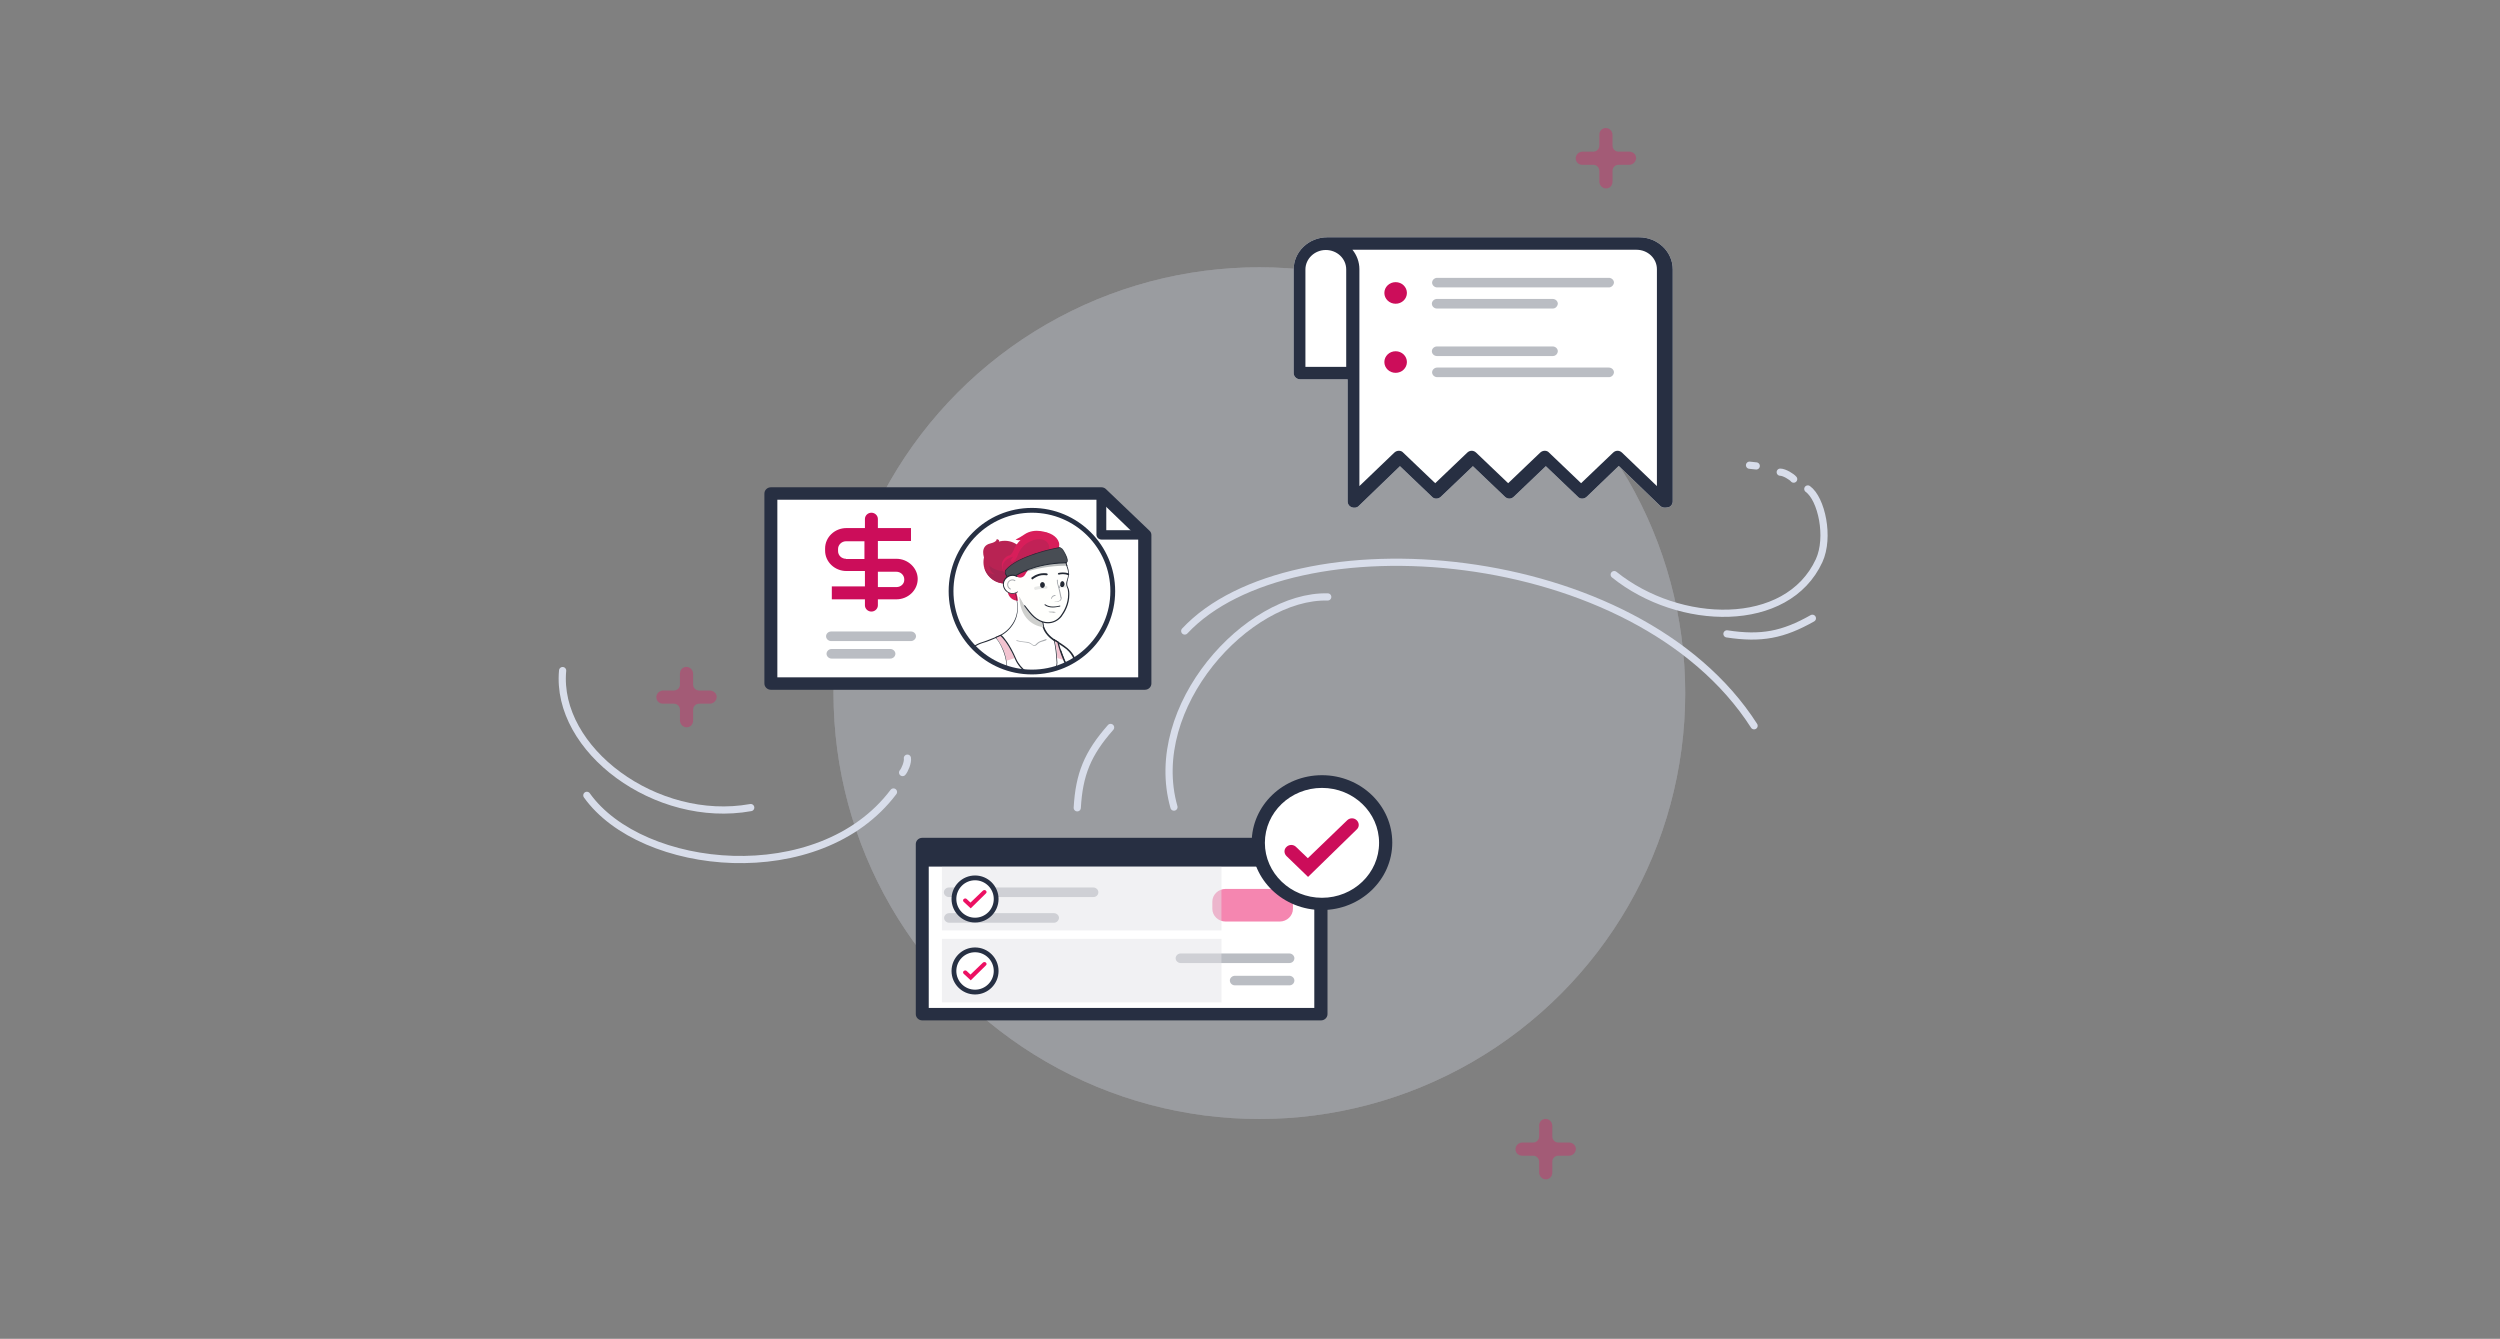 <?xml version="1.0" encoding="utf-8"?>
<!-- Generator: Adobe Illustrator 24.3.0, SVG Export Plug-In . SVG Version: 6.00 Build 0)  -->
<svg version="1.1" id="Layer_1" xmlns="http://www.w3.org/2000/svg" xmlns:xlink="http://www.w3.org/1999/xlink" x="0px" y="0px"
	 viewBox="0 0 1042 558" style="enable-background:new 0 0 1042 558;" xml:space="preserve">
<rect x="0" y="0" width="1042" height="558" fill="#808080" stroke="none"/>
<style type="text/css">
	.st0{opacity:0.3;}
	.st1{opacity:0.3;fill-rule:evenodd;clip-rule:evenodd;fill:#D8DDEA;enable-background:new    ;}
	.st2{clip-path:url(#SVGID_2_);}
	.st3{fill:#D8DDEA;}
	.st4{opacity:0.5;clip-path:url(#SVGID_4_);fill:#D8DDEA;enable-background:new    ;}
	.st5{clip-path:url(#SVGID_6_);fill:none;stroke:#D8DDEA;stroke-width:3;stroke-linecap:round;stroke-miterlimit:10;}
	.st6{clip-path:url(#SVGID_8_);fill:none;stroke:#D8DDEA;stroke-width:3;stroke-linecap:round;stroke-miterlimit:10;}
	.st7{clip-path:url(#SVGID_10_);}
	.st8{clip-path:url(#SVGID_12_);fill:#FFFFFF;}
	.st9{clip-path:url(#SVGID_14_);}
	.st10{clip-path:url(#SVGID_16_);fill:#272F42;}
	.st11{clip-path:url(#SVGID_18_);}
	.st12{clip-path:url(#SVGID_20_);fill:#CC0D5A;}
	.st13{clip-path:url(#SVGID_22_);}
	.st14{opacity:0.32;clip-path:url(#SVGID_24_);fill:#272F42;enable-background:new    ;}
	.st15{clip-path:url(#SVGID_26_);}
	.st16{opacity:0.32;clip-path:url(#SVGID_28_);fill:#272F42;enable-background:new    ;}
	.st17{opacity:0.48;clip-path:url(#SVGID_30_);enable-background:new    ;}
	.st18{clip-path:url(#SVGID_32_);}
	.st19{clip-path:url(#SVGID_34_);}
	.st20{clip-path:url(#SVGID_38_);}
	.st21{clip-path:url(#SVGID_40_);}
	.st22{clip-path:url(#SVGID_44_);}
	.st23{clip-path:url(#SVGID_46_);fill:#272F42;}
	.st24{clip-path:url(#SVGID_48_);}
	.st25{clip-path:url(#SVGID_50_);fill:#FFFFFF;}
	.st26{clip-path:url(#SVGID_52_);}
	.st27{clip-path:url(#SVGID_54_);fill:#272F42;}
	.st28{clip-path:url(#SVGID_56_);}
	.st29{clip-path:url(#SVGID_58_);fill:#272F42;}
	.st30{clip-path:url(#SVGID_60_);}
	.st31{clip-path:url(#SVGID_62_);fill:#272F42;}
	.st32{clip-path:url(#SVGID_64_);}
	.st33{opacity:0.32;clip-path:url(#SVGID_66_);fill:#272F42;enable-background:new    ;}
	.st34{clip-path:url(#SVGID_68_);}
	.st35{opacity:0.32;clip-path:url(#SVGID_70_);fill:#272F42;enable-background:new    ;}
	.st36{clip-path:url(#SVGID_72_);}
	.st37{opacity:0.5;clip-path:url(#SVGID_74_);fill:#ED0F62;enable-background:new    ;}
	.st38{clip-path:url(#SVGID_76_);}
	.st39{opacity:0.32;clip-path:url(#SVGID_78_);fill:#272F42;enable-background:new    ;}
	.st40{clip-path:url(#SVGID_80_);}
	.st41{opacity:0.32;clip-path:url(#SVGID_82_);fill:#272F42;enable-background:new    ;}
	.st42{clip-path:url(#SVGID_84_);}
	.st43{clip-path:url(#SVGID_86_);fill:#FFFFFF;}
	.st44{clip-path:url(#SVGID_88_);}
	.st45{clip-path:url(#SVGID_90_);fill:#272F42;}
	.st46{clip-path:url(#SVGID_92_);}
	.st47{clip-path:url(#SVGID_94_);fill:#CC0D5A;}
	.st48{clip-path:url(#SVGID_96_);}
	.st49{clip-path:url(#SVGID_98_);fill:#FFFFFF;}
	.st50{clip-path:url(#SVGID_100_);}
	.st51{clip-path:url(#SVGID_102_);fill:#272F42;}
	.st52{clip-path:url(#SVGID_104_);}
	.st53{clip-path:url(#SVGID_106_);fill:#CC0D5A;}
	.st54{clip-path:url(#SVGID_108_);}
	.st55{opacity:0.32;clip-path:url(#SVGID_110_);fill:#272F42;enable-background:new    ;}
	.st56{clip-path:url(#SVGID_112_);}
	.st57{opacity:0.32;clip-path:url(#SVGID_114_);fill:#272F42;enable-background:new    ;}
	.st58{clip-path:url(#SVGID_116_);}
	.st59{clip-path:url(#SVGID_118_);fill:#CC0D5A;}
	.st60{clip-path:url(#SVGID_120_);}
	.st61{opacity:0.32;clip-path:url(#SVGID_122_);fill:#272F42;enable-background:new    ;}
	.st62{clip-path:url(#SVGID_124_);}
	.st63{opacity:0.32;clip-path:url(#SVGID_126_);fill:#272F42;enable-background:new    ;}
	.st64{clip-path:url(#SVGID_128_);}
	.st65{opacity:0.32;clip-path:url(#SVGID_130_);fill:#ED0F62;enable-background:new    ;}
	.st66{clip-path:url(#SVGID_132_);}
	.st67{opacity:0.32;clip-path:url(#SVGID_134_);fill:#ED0F62;enable-background:new    ;}
	.st68{clip-path:url(#SVGID_136_);}
	.st69{opacity:0.32;clip-path:url(#SVGID_138_);fill:#ED0F62;enable-background:new    ;}
	.st70{clip-path:url(#SVGID_140_);fill:none;stroke:#D8DDEA;stroke-width:3;stroke-linecap:round;stroke-miterlimit:10;}
	.st71{clip-path:url(#SVGID_142_);fill:none;stroke:#D8DDEA;stroke-width:3;stroke-linecap:round;stroke-miterlimit:10;}
	.st72{clip-path:url(#SVGID_144_);fill:none;stroke:#D8DDEA;stroke-width:3;stroke-linecap:round;stroke-miterlimit:10;}
	.st73{clip-path:url(#SVGID_146_);fill:none;stroke:#D8DDEA;stroke-width:3;stroke-linecap:round;stroke-miterlimit:10;}
	.st74{clip-path:url(#SVGID_148_);fill:none;stroke:#D8DDEA;stroke-width:3;stroke-linecap:round;stroke-miterlimit:10;}
	.st75{clip-path:url(#SVGID_150_);fill:none;stroke:#D8DDEA;stroke-width:3;stroke-linecap:round;stroke-miterlimit:10;}
	.st76{clip-path:url(#SVGID_152_);fill:none;stroke:#D8DDEA;stroke-width:3;stroke-linecap:round;stroke-miterlimit:10;}
	.st77{clip-path:url(#SVGID_154_);fill:none;stroke:#D8DDEA;stroke-width:3;stroke-linecap:round;stroke-miterlimit:10;}
	.st78{clip-path:url(#SVGID_156_);}
	.st79{clip-path:url(#SVGID_158_);}
	.st80{clip-path:url(#SVGID_160_);fill:#D81E5A;}
	.st81{clip-path:url(#SVGID_162_);}
	.st82{clip-path:url(#SVGID_164_);}
	.st83{clip-path:url(#SVGID_166_);fill:#232934;}
	.st84{clip-path:url(#SVGID_168_);}
	.st85{clip-path:url(#SVGID_170_);}
	.st86{clip-path:url(#SVGID_172_);fill:#F2C3D0;}
	.st87{clip-path:url(#SVGID_174_);}
	.st88{clip-path:url(#SVGID_176_);}
	.st89{clip-path:url(#SVGID_178_);fill:#452439;}
	.st90{clip-path:url(#SVGID_180_);}
	.st91{clip-path:url(#SVGID_182_);}
	.st92{clip-path:url(#SVGID_184_);fill:#F2C3D0;}
	.st93{clip-path:url(#SVGID_186_);}
	.st94{clip-path:url(#SVGID_188_);}
	.st95{clip-path:url(#SVGID_190_);fill:#452439;}
	.st96{clip-path:url(#SVGID_192_);}
	.st97{clip-path:url(#SVGID_194_);}
	.st98{clip-path:url(#SVGID_196_);fill:#232934;}
	.st99{clip-path:url(#SVGID_198_);}
	.st100{clip-path:url(#SVGID_200_);}
	.st101{clip-path:url(#SVGID_202_);fill:#A6A9AD;}
	.st102{clip-path:url(#SVGID_204_);}
	.st103{clip-path:url(#SVGID_206_);}
	.st104{clip-path:url(#SVGID_208_);fill:#CFD0CE;}
	.st105{clip-path:url(#SVGID_210_);}
	.st106{clip-path:url(#SVGID_212_);}
	.st107{clip-path:url(#SVGID_214_);fill:#232934;}
	.st108{clip-path:url(#SVGID_216_);}
	.st109{clip-path:url(#SVGID_218_);}
	.st110{clip-path:url(#SVGID_220_);fill:#B82353;}
	.st111{clip-path:url(#SVGID_222_);}
	.st112{clip-path:url(#SVGID_224_);}
	.st113{clip-path:url(#SVGID_226_);fill:#E3E4E1;}
	.st114{clip-path:url(#SVGID_228_);}
	.st115{clip-path:url(#SVGID_230_);}
	.st116{clip-path:url(#SVGID_232_);fill:#A52451;}
	.st117{clip-path:url(#SVGID_234_);}
	.st118{clip-path:url(#SVGID_236_);}
	.st119{clip-path:url(#SVGID_238_);fill:#FFFFFD;}
	.st120{clip-path:url(#SVGID_240_);}
	.st121{clip-path:url(#SVGID_242_);}
	.st122{clip-path:url(#SVGID_244_);fill:#232934;}
	.st123{clip-path:url(#SVGID_246_);}
	.st124{clip-path:url(#SVGID_248_);}
	.st125{clip-path:url(#SVGID_250_);fill:#D81E5A;}
	.st126{clip-path:url(#SVGID_252_);}
	.st127{clip-path:url(#SVGID_254_);}
	.st128{clip-path:url(#SVGID_256_);fill:#E3E4E1;}
	.st129{clip-path:url(#SVGID_258_);}
	.st130{clip-path:url(#SVGID_260_);}
	.st131{clip-path:url(#SVGID_262_);fill:#C12156;}
	.st132{clip-path:url(#SVGID_264_);}
	.st133{clip-path:url(#SVGID_266_);}
	.st134{clip-path:url(#SVGID_268_);fill:#D81E5A;}
	.st135{clip-path:url(#SVGID_270_);}
	.st136{clip-path:url(#SVGID_272_);}
	.st137{clip-path:url(#SVGID_274_);fill:#BABCBC;}
	.st138{clip-path:url(#SVGID_276_);}
	.st139{clip-path:url(#SVGID_278_);}
	.st140{clip-path:url(#SVGID_280_);fill:#B9BCBC;}
	.st141{clip-path:url(#SVGID_282_);}
	.st142{clip-path:url(#SVGID_284_);}
	.st143{clip-path:url(#SVGID_286_);fill:#232934;}
	.st144{clip-path:url(#SVGID_288_);}
	.st145{clip-path:url(#SVGID_290_);}
	.st146{clip-path:url(#SVGID_292_);fill:#A12451;}
	.st147{clip-path:url(#SVGID_294_);}
	.st148{clip-path:url(#SVGID_296_);}
	.st149{clip-path:url(#SVGID_298_);fill:#484D54;}
	.st150{clip-path:url(#SVGID_300_);}
	.st151{clip-path:url(#SVGID_302_);}
	.st152{clip-path:url(#SVGID_304_);fill:#232934;}
	.st153{clip-path:url(#SVGID_306_);}
	.st154{clip-path:url(#SVGID_308_);}
	.st155{clip-path:url(#SVGID_310_);fill:#232934;}
	.st156{clip-path:url(#SVGID_312_);}
	.st157{clip-path:url(#SVGID_314_);}
	.st158{clip-path:url(#SVGID_316_);fill:#A6A9AD;}
	.st159{clip-path:url(#SVGID_318_);}
	.st160{clip-path:url(#SVGID_320_);}
	.st161{clip-path:url(#SVGID_322_);fill:#A6A9AD;}
	.st162{clip-path:url(#SVGID_324_);}
	.st163{clip-path:url(#SVGID_326_);}
	.st164{clip-path:url(#SVGID_328_);fill:#B9BCBC;}
	.st165{clip-path:url(#SVGID_330_);}
	.st166{clip-path:url(#SVGID_332_);}
	.st167{clip-path:url(#SVGID_334_);fill:#232934;}
	.st168{clip-path:url(#SVGID_336_);}
	.st169{clip-path:url(#SVGID_338_);}
	.st170{clip-path:url(#SVGID_340_);fill:#232934;}
	.st171{clip-path:url(#SVGID_342_);}
	.st172{clip-path:url(#SVGID_344_);}
	.st173{clip-path:url(#SVGID_346_);fill:#232934;}
	.st174{clip-path:url(#SVGID_348_);}
	.st175{clip-path:url(#SVGID_350_);}
	.st176{clip-path:url(#SVGID_352_);fill:#232934;}
	.st177{clip-path:url(#SVGID_354_);}
	.st178{clip-path:url(#SVGID_356_);}
	.st179{clip-path:url(#SVGID_358_);fill:#FFFFFD;}
	.st180{clip-path:url(#SVGID_360_);}
	.st181{clip-path:url(#SVGID_362_);}
	.st182{clip-path:url(#SVGID_364_);fill:#232934;}
	.st183{clip-path:url(#SVGID_366_);}
	.st184{clip-path:url(#SVGID_368_);}
	.st185{clip-path:url(#SVGID_370_);fill:#E8E9E7;}
	.st186{clip-path:url(#SVGID_372_);}
	.st187{clip-path:url(#SVGID_374_);}
	.st188{clip-path:url(#SVGID_376_);fill:#232934;}
	.st189{clip-path:url(#SVGID_378_);}
	.st190{clip-path:url(#SVGID_380_);}
	.st191{clip-path:url(#SVGID_382_);fill:#E8E9E7;}
	.st192{clip-path:url(#SVGID_384_);}
	.st193{clip-path:url(#SVGID_386_);}
	.st194{clip-path:url(#SVGID_388_);fill:#979BA1;}
	.st195{clip-path:url(#SVGID_390_);}
	.st196{clip-path:url(#SVGID_392_);}
	.st197{clip-path:url(#SVGID_394_);fill:#232934;}
	.st198{clip-path:url(#SVGID_396_);}
	.st199{clip-path:url(#SVGID_398_);}
	.st200{clip-path:url(#SVGID_400_);fill:#A6A9AD;}
	.st201{clip-path:url(#SVGID_402_);}
	.st202{clip-path:url(#SVGID_406_);}
	.st203{clip-path:url(#SVGID_408_);fill:#B82353;}
	.st204{clip-path:url(#SVGID_410_);}
	.st205{clip-path:url(#SVGID_412_);}
	.st206{clip-path:url(#SVGID_414_);fill:#D81E5A;}
	.st207{clip-path:url(#SVGID_416_);}
	.st208{clip-path:url(#SVGID_418_);}
	.st209{clip-path:url(#SVGID_420_);fill:#232934;}
	.st210{fill:none;stroke:#273043;stroke-width:2;stroke-miterlimit:10;}
	.st211{opacity:0.5;fill:#E4E5E8;enable-background:new    ;}
	.st212{fill:#FFFFFF;stroke:#273043;stroke-width:2;stroke-miterlimit:10;}
	.st213{fill:#EC1062;}
</style>
<g class="st0">
	<g>
		<circle id="SVGID_403_" class="st1" cx="524.9" cy="288.9" r="177.5"/>
	</g>
	<g>
		<defs>
			<circle id="SVGID_1_" cx="524.9" cy="288.9" r="177.5"/>
		</defs>
		<clipPath id="SVGID_2_">
			<use xlink:href="#SVGID_1_"  style="overflow:visible;"/>
		</clipPath>
		<g class="st2">
			<g>
				<rect id="SVGID_405_" x="188.8" y="36.1" class="st3" width="628.2" height="471.1"/>
			</g>
			<g>
				<defs>
					<rect id="SVGID_3_" x="188.8" y="36.1" width="628.2" height="471.1"/>
				</defs>
				<clipPath id="SVGID_4_">
					<use xlink:href="#SVGID_3_"  style="overflow:visible;"/>
				</clipPath>
				<rect x="339.6" y="103.6" class="st4" width="370.6" height="370.6"/>
			</g>
		</g>
	</g>
</g>
<g>
	<g>
		<defs>
			<rect id="SVGID_5_" x="188.8" y="36.1" width="628.2" height="471.1"/>
		</defs>
		<clipPath id="SVGID_6_">
			<use xlink:href="#SVGID_5_"  style="overflow:visible;"/>
		</clipPath>
		<path class="st5" d="M553.4,248.8c-33.3-0.8-76,45.6-64.1,87.6"/>
	</g>
	<g>
		<defs>
			<rect id="SVGID_7_" x="188.8" y="36.1" width="628.2" height="471.1"/>
		</defs>
		<clipPath id="SVGID_8_">
			<use xlink:href="#SVGID_7_"  style="overflow:visible;"/>
		</clipPath>
		<path class="st6" d="M672.8,239.5c27.1,21.8,72.1,23,85.4-5.8c4.5-9.8,1-25.8-4.7-29.9"/>
	</g>
</g>
<g>
	<g>
		<defs>
			<polygon id="SVGID_9_" points="321.3,205.7 321.3,284.9 477.2,284.9 477.2,222.9 459.1,205.7 			"/>
		</defs>
		<clipPath id="SVGID_10_">
			<use xlink:href="#SVGID_9_"  style="overflow:visible;"/>
		</clipPath>
		<g class="st7">
			<g>
				<defs>
					<rect id="SVGID_11_" x="188.8" y="36.1" width="628.2" height="471.1"/>
				</defs>
				<clipPath id="SVGID_12_">
					<use xlink:href="#SVGID_11_"  style="overflow:visible;"/>
				</clipPath>
				<rect x="313.4" y="197.8" class="st8" width="171.6" height="94.9"/>
			</g>
		</g>
	</g>
</g>
<g>
	<g>
		<defs>
			<path id="SVGID_13_" d="M324,282.3h150.4v-58.2L458,208.3H324L324,282.3L324,282.3z M477.2,287.5H321.3c-1.5,0-2.7-1.2-2.7-2.6
				v-79.2c0-1.4,1.2-2.6,2.7-2.6h137.8c0.7,0,1.4,0.3,1.9,0.8l18.1,17.3c0.6,0.5,0.8,1.2,0.8,1.8v61.9
				C479.9,286.3,478.7,287.5,477.2,287.5z"/>
		</defs>
		<clipPath id="SVGID_14_">
			<use xlink:href="#SVGID_13_"  style="overflow:visible;"/>
		</clipPath>
		<g class="st9">
			<g>
				<defs>
					<rect id="SVGID_15_" x="188.8" y="36.1" width="628.2" height="471.1"/>
				</defs>
				<clipPath id="SVGID_16_">
					<use xlink:href="#SVGID_15_"  style="overflow:visible;"/>
				</clipPath>
				<rect x="310.7" y="195.2" class="st10" width="177.1" height="100.2"/>
			</g>
		</g>
	</g>
</g>
<g>
	<g>
		<defs>
			<path id="SVGID_17_" d="M373.6,244.7h-7.7v-6.4h7.7c1.8,0,3.3,1.4,3.3,3.2C377,243.3,375.5,244.7,373.6,244.7z M352.6,232.9
				c-1.8,0-3.3-1.4-3.3-3.2v-0.9c0-1.7,1.5-3.2,3.3-3.2h7.7v7.4h-7.7V232.9z M373.6,232.9h-7.7v-7.4h13.8v-5.4h-13.8v-3.8
				c0-1.4-1.2-2.6-2.7-2.6c-1.5,0-2.7,1.2-2.7,2.6v3.8h-7.7c-4.9,0-8.9,3.8-8.9,8.5v0.9c0,4.7,4,8.5,8.9,8.5h7.7v6.4h-13.8v5.4h13.8
				v2.5c0,1.4,1.2,2.6,2.7,2.6c1.5,0,2.7-1.2,2.7-2.6v-2.5h7.7c4.9,0,8.9-3.8,8.9-8.5C382.5,236.8,378.5,232.9,373.6,232.9z"/>
		</defs>
		<clipPath id="SVGID_18_">
			<use xlink:href="#SVGID_17_"  style="overflow:visible;"/>
		</clipPath>
		<g class="st11">
			<g>
				<defs>
					<rect id="SVGID_19_" x="188.8" y="36.1" width="628.2" height="471.1"/>
				</defs>
				<clipPath id="SVGID_20_">
					<use xlink:href="#SVGID_19_"  style="overflow:visible;"/>
				</clipPath>
				<rect x="336" y="205.8" class="st12" width="54.3" height="57.1"/>
			</g>
		</g>
	</g>
</g>
<g>
	<g>
		<defs>
			<path id="SVGID_21_" d="M379.7,267.2h-33.3c-1.1,0-2.1-0.9-2.1-2c0-1.1,1-2,2.1-2h33.3c1.1,0,2.1,0.9,2.1,2
				C381.8,266.2,380.8,267.2,379.7,267.2z"/>
		</defs>
		<clipPath id="SVGID_22_">
			<use xlink:href="#SVGID_21_"  style="overflow:visible;"/>
		</clipPath>
		<g class="st13">
			<g>
				<defs>
					<rect id="SVGID_23_" x="188.8" y="36.1" width="628.2" height="471.1"/>
				</defs>
				<clipPath id="SVGID_24_">
					<use xlink:href="#SVGID_23_"  style="overflow:visible;"/>
				</clipPath>
				<rect x="336.6" y="255.4" class="st14" width="53.1" height="19.6"/>
			</g>
		</g>
	</g>
</g>
<g>
	<g>
		<defs>
			<path id="SVGID_25_" d="M371.1,274.5h-24.5c-1.1,0-2.1-0.9-2.1-2c0-1.1,1-2,2.1-2h24.5c1.1,0,2.1,0.9,2.1,2
				C373.2,273.6,372.2,274.5,371.1,274.5z"/>
		</defs>
		<clipPath id="SVGID_26_">
			<use xlink:href="#SVGID_25_"  style="overflow:visible;"/>
		</clipPath>
		<g class="st15">
			<g>
				<defs>
					<rect id="SVGID_27_" x="188.8" y="36.1" width="628.2" height="471.1"/>
				</defs>
				<clipPath id="SVGID_28_">
					<use xlink:href="#SVGID_27_"  style="overflow:visible;"/>
				</clipPath>
				<rect x="336.7" y="262.7" class="st16" width="44.3" height="19.6"/>
			</g>
		</g>
	</g>
</g>
<g>
	<defs>
		<rect id="SVGID_29_" x="188.8" y="36.1" width="628.2" height="471.1"/>
	</defs>
	<clipPath id="SVGID_30_">
		<use xlink:href="#SVGID_29_"  style="overflow:visible;"/>
	</clipPath>
	<g class="st17">
		<g>
			<g>
				<defs>
					<rect id="SVGID_31_" x="410.3" y="219.8" width="42.4" height="55"/>
				</defs>
				<clipPath id="SVGID_32_">
					<use xlink:href="#SVGID_31_"  style="overflow:visible;"/>
				</clipPath>
				<g class="st18">
					<g>
						<defs>
							<ellipse id="SVGID_33_" cx="431.6" cy="234.4" rx="14.2" ry="13.7"/>
						</defs>
						<clipPath id="SVGID_34_">
							<use xlink:href="#SVGID_33_"  style="overflow:visible;"/>
						</clipPath>
						<g class="st19">
							<g>
								<defs>
									<rect id="SVGID_35_" x="408.7" y="218.2" width="45.5" height="58.1"/>
								</defs>
								<clipPath id="SVGID_36_">
									<use xlink:href="#SVGID_35_"  style="overflow:visible;"/>
								</clipPath>
							</g>
						</g>
					</g>
				</g>
			</g>
			<g>
				<defs>
					<rect id="SVGID_37_" x="410.3" y="219.8" width="42.4" height="55"/>
				</defs>
				<clipPath id="SVGID_38_">
					<use xlink:href="#SVGID_37_"  style="overflow:visible;"/>
				</clipPath>
				<g class="st20">
					<g>
						<defs>
							<path id="SVGID_39_" d="M431.6,253.8c-11.5,0-20.7,8.9-20.7,19.8h41.5C452.4,262.6,443.1,253.8,431.6,253.8z"/>
						</defs>
						<clipPath id="SVGID_40_">
							<use xlink:href="#SVGID_39_"  style="overflow:visible;"/>
						</clipPath>
						<g class="st21">
							<g>
								<defs>
									<rect id="SVGID_41_" x="408.7" y="218.2" width="45.5" height="58.1"/>
								</defs>
								<clipPath id="SVGID_42_">
									<use xlink:href="#SVGID_41_"  style="overflow:visible;"/>
								</clipPath>
							</g>
						</g>
					</g>
				</g>
			</g>
		</g>
	</g>
</g>
<g>
	<g>
		<defs>
			<path id="SVGID_43_" d="M477.2,224.9h-18.1c-1.1,0-2.1-0.9-2.1-2v-17.3h4.1v15.4h16L477.2,224.9L477.2,224.9z"/>
		</defs>
		<clipPath id="SVGID_44_">
			<use xlink:href="#SVGID_43_"  style="overflow:visible;"/>
		</clipPath>
		<g class="st22">
			<g>
				<defs>
					<rect id="SVGID_45_" x="188.8" y="36.1" width="628.2" height="471.1"/>
				</defs>
				<clipPath id="SVGID_46_">
					<use xlink:href="#SVGID_45_"  style="overflow:visible;"/>
				</clipPath>
				<rect x="449.2" y="197.7" class="st23" width="35.8" height="35"/>
			</g>
		</g>
	</g>
</g>
<g>
	<g>
		<defs>
			<rect id="SVGID_47_" x="384.4" y="351.7" width="166.2" height="70.9"/>
		</defs>
		<clipPath id="SVGID_48_">
			<use xlink:href="#SVGID_47_"  style="overflow:visible;"/>
		</clipPath>
		<g class="st24">
			<g>
				<defs>
					<rect id="SVGID_49_" x="188.8" y="36.1" width="628.2" height="471.1"/>
				</defs>
				<clipPath id="SVGID_50_">
					<use xlink:href="#SVGID_49_"  style="overflow:visible;"/>
				</clipPath>
				<rect x="376.5" y="343.9" class="st25" width="181.9" height="86.6"/>
			</g>
		</g>
	</g>
</g>
<g>
	<g>
		<defs>
			<path id="SVGID_51_" d="M387.1,420.1h160.7v-65.7H387.1V420.1z M550.6,425.3H384.4c-1.5,0-2.7-1.2-2.7-2.6v-70.9
				c0-1.4,1.2-2.6,2.7-2.6h166.2c1.5,0,2.7,1.2,2.7,2.6v70.9C553.3,424.1,552.1,425.3,550.6,425.3z"/>
		</defs>
		<clipPath id="SVGID_52_">
			<use xlink:href="#SVGID_51_"  style="overflow:visible;"/>
		</clipPath>
		<g class="st26">
			<g>
				<defs>
					<rect id="SVGID_53_" x="188.8" y="36.1" width="628.2" height="471.1"/>
				</defs>
				<clipPath id="SVGID_54_">
					<use xlink:href="#SVGID_53_"  style="overflow:visible;"/>
				</clipPath>
				<rect x="373.8" y="341.3" class="st27" width="187.4" height="91.9"/>
			</g>
		</g>
	</g>
</g>
<g>
	<g>
		<defs>
			<rect id="SVGID_55_" x="384.4" y="351.7" width="166.2" height="8.1"/>
		</defs>
		<clipPath id="SVGID_56_">
			<use xlink:href="#SVGID_55_"  style="overflow:visible;"/>
		</clipPath>
		<g class="st28">
			<g>
				<defs>
					<rect id="SVGID_57_" x="188.8" y="36.1" width="628.2" height="471.1"/>
				</defs>
				<clipPath id="SVGID_58_">
					<use xlink:href="#SVGID_57_"  style="overflow:visible;"/>
				</clipPath>
				<rect x="376.5" y="343.9" class="st29" width="181.9" height="23.9"/>
			</g>
		</g>
	</g>
</g>
<g>
	<g>
		<defs>
			<path id="SVGID_59_" d="M385.7,358.6h163.4v-5.5H385.7V358.6z M551.9,361.2H383v-10.8h168.9V361.2z"/>
		</defs>
		<clipPath id="SVGID_60_">
			<use xlink:href="#SVGID_59_"  style="overflow:visible;"/>
		</clipPath>
		<g class="st30">
			<g>
				<defs>
					<rect id="SVGID_61_" x="188.8" y="36.1" width="628.2" height="471.1"/>
				</defs>
				<clipPath id="SVGID_62_">
					<use xlink:href="#SVGID_61_"  style="overflow:visible;"/>
				</clipPath>
				<rect x="375.2" y="342.6" class="st31" width="184.6" height="26.5"/>
			</g>
		</g>
	</g>
</g>
<g>
	<g>
		<defs>
			<path id="SVGID_63_" d="M455.7,373.9h-60.2c-1.1,0-2.1-0.9-2.1-2c0-1.1,1-2,2.1-2h60.2c1.1,0,2.1,0.9,2.1,2
				C457.8,373,456.9,373.9,455.7,373.9z"/>
		</defs>
		<clipPath id="SVGID_64_">
			<use xlink:href="#SVGID_63_"  style="overflow:visible;"/>
		</clipPath>
		<g class="st32">
			<g>
				<defs>
					<rect id="SVGID_65_" x="188.8" y="36.1" width="628.2" height="471.1"/>
				</defs>
				<clipPath id="SVGID_66_">
					<use xlink:href="#SVGID_65_"  style="overflow:visible;"/>
				</clipPath>
				<rect x="385.6" y="362.2" class="st33" width="80" height="19.6"/>
			</g>
		</g>
	</g>
</g>
<g>
	<g>
		<defs>
			<path id="SVGID_67_" d="M439.3,384.6h-43.7c-1.1,0-2.1-0.9-2.1-2c0-1.1,1-2,2.1-2h43.7c1.1,0,2.1,0.9,2.1,2
				C441.3,383.7,440.4,384.6,439.3,384.6z"/>
		</defs>
		<clipPath id="SVGID_68_">
			<use xlink:href="#SVGID_67_"  style="overflow:visible;"/>
		</clipPath>
		<g class="st34">
			<g>
				<defs>
					<rect id="SVGID_69_" x="188.8" y="36.1" width="628.2" height="471.1"/>
				</defs>
				<clipPath id="SVGID_70_">
					<use xlink:href="#SVGID_69_"  style="overflow:visible;"/>
				</clipPath>
				<rect x="385.7" y="372.8" class="st35" width="63.5" height="19.6"/>
			</g>
		</g>
	</g>
</g>
<g>
	<g>
		<defs>
			<path id="SVGID_71_" d="M533.4,370.5h-22.6c-3,0-5.5,2.4-5.5,5.3v3c0,2.9,2.5,5.3,5.5,5.3h22.6c3,0,5.5-2.4,5.5-5.3v-3
				C538.9,372.9,536.5,370.5,533.4,370.5z"/>
		</defs>
		<clipPath id="SVGID_72_">
			<use xlink:href="#SVGID_71_"  style="overflow:visible;"/>
		</clipPath>
		<g class="st36">
			<g>
				<defs>
					<rect id="SVGID_73_" x="188.8" y="36.1" width="628.2" height="471.1"/>
				</defs>
				<clipPath id="SVGID_74_">
					<use xlink:href="#SVGID_73_"  style="overflow:visible;"/>
				</clipPath>
				<rect x="497.5" y="362.7" class="st37" width="49.2" height="29.2"/>
			</g>
		</g>
	</g>
</g>
<g>
	<g>
		<defs>
			<path id="SVGID_75_" d="M537.4,401.4h-45.3c-1.1,0-2.1-0.9-2.1-2c0-1.1,1-2,2.1-2h45.3c1.1,0,2.1,0.9,2.1,2
				C539.5,400.5,538.6,401.4,537.4,401.4z"/>
		</defs>
		<clipPath id="SVGID_76_">
			<use xlink:href="#SVGID_75_"  style="overflow:visible;"/>
		</clipPath>
		<g class="st38">
			<g>
				<defs>
					<rect id="SVGID_77_" x="188.8" y="36.1" width="628.2" height="471.1"/>
				</defs>
				<clipPath id="SVGID_78_">
					<use xlink:href="#SVGID_77_"  style="overflow:visible;"/>
				</clipPath>
				<rect x="482.2" y="389.6" class="st39" width="65.1" height="19.6"/>
			</g>
		</g>
	</g>
</g>
<g>
	<g>
		<defs>
			<path id="SVGID_79_" d="M537.4,410.7h-22.7c-1.1,0-2.1-0.9-2.1-2c0-1.1,1-2,2.1-2h22.7c1.1,0,2.1,0.9,2.1,2
				C539.5,409.8,538.6,410.7,537.4,410.7z"/>
		</defs>
		<clipPath id="SVGID_80_">
			<use xlink:href="#SVGID_79_"  style="overflow:visible;"/>
		</clipPath>
		<g class="st40">
			<g>
				<defs>
					<rect id="SVGID_81_" x="188.8" y="36.1" width="628.2" height="471.1"/>
				</defs>
				<clipPath id="SVGID_82_">
					<use xlink:href="#SVGID_81_"  style="overflow:visible;"/>
				</clipPath>
				<rect x="504.8" y="398.9" class="st41" width="42.5" height="19.6"/>
			</g>
		</g>
	</g>
</g>
<g>
	<g>
		<defs>
			<ellipse id="SVGID_83_" cx="551" cy="351.2" rx="26.6" ry="25.5"/>
		</defs>
		<clipPath id="SVGID_84_">
			<use xlink:href="#SVGID_83_"  style="overflow:visible;"/>
		</clipPath>
		<g class="st42">
			<g>
				<defs>
					<rect id="SVGID_85_" x="188.8" y="36.1" width="628.2" height="471.1"/>
				</defs>
				<clipPath id="SVGID_86_">
					<use xlink:href="#SVGID_85_"  style="overflow:visible;"/>
				</clipPath>
				<rect x="516.6" y="317.9" class="st43" width="68.8" height="66.7"/>
			</g>
		</g>
	</g>
</g>
<g>
	<g>
		<defs>
			<path id="SVGID_87_" d="M551,328.4c-13.1,0-23.8,10.2-23.8,22.9c0,12.6,10.7,22.9,23.8,22.9c13.1,0,23.8-10.2,23.8-22.9
				C574.8,338.6,564.1,328.4,551,328.4z M551,379.3c-16.2,0-29.3-12.6-29.3-28.1c0-15.5,13.1-28.1,29.3-28.1s29.3,12.6,29.3,28.1
				C580.3,366.7,567.1,379.3,551,379.3z"/>
		</defs>
		<clipPath id="SVGID_88_">
			<use xlink:href="#SVGID_87_"  style="overflow:visible;"/>
		</clipPath>
		<g class="st44">
			<g>
				<defs>
					<rect id="SVGID_89_" x="188.8" y="36.1" width="628.2" height="471.1"/>
				</defs>
				<clipPath id="SVGID_90_">
					<use xlink:href="#SVGID_89_"  style="overflow:visible;"/>
				</clipPath>
				<rect x="513.8" y="315.3" class="st45" width="74.3" height="71.9"/>
			</g>
		</g>
	</g>
</g>
<g>
	<g>
		<defs>
			<path id="SVGID_91_" d="M545.2,365.5l-9-8.7c-1.1-1.1-1.1-2.8,0-3.8c1.1-1.1,2.9-1.1,4,0l4.9,4.7l16.4-15.8c1.1-1.1,2.9-1.1,4,0
				c1.1,1.1,1.1,2.8,0,3.8L545.2,365.5z"/>
		</defs>
		<clipPath id="SVGID_92_">
			<use xlink:href="#SVGID_91_"  style="overflow:visible;"/>
		</clipPath>
		<g class="st46">
			<g>
				<defs>
					<rect id="SVGID_93_" x="188.8" y="36.1" width="628.2" height="471.1"/>
				</defs>
				<clipPath id="SVGID_94_">
					<use xlink:href="#SVGID_93_"  style="overflow:visible;"/>
				</clipPath>
				<rect x="527.5" y="333.4" class="st47" width="46.6" height="40"/>
			</g>
		</g>
	</g>
</g>
<g>
	<g>
		<defs>
			<path id="SVGID_95_" d="M693.8,211.6c-0.7,0-1.4-0.3-1.9-0.8l-17.2-16.6L661.4,207c-1.1,1.1-2.9,1.1-3.8,0l-13.3-12.7L631,207
				c-1.1,1.1-2.7,1.1-3.8,0l-13.3-12.7L600.6,207c-1.1,1.1-2.9,1.1-3.8,0l-13.3-12.7l-17.2,16.6c-0.8,0.8-1.9,0.9-3,0.5
				c-1-0.4-1.6-1.3-1.6-2.4v-50.9h-19.8c-1.5,0-2.7-1.2-2.7-2.6v-43.2c0-7.4,6.3-13.4,14-13.4h130c7.7,0,14,6,14,13.4V209
				c0,1.1-0.7,2-1.6,2.4C694.5,211.6,694.3,211.6,693.8,211.6z"/>
		</defs>
		<clipPath id="SVGID_96_">
			<use xlink:href="#SVGID_95_"  style="overflow:visible;"/>
		</clipPath>
		<g class="st48">
			<g>
				<defs>
					<rect id="SVGID_97_" x="188.8" y="36.1" width="628.2" height="471.1"/>
				</defs>
				<clipPath id="SVGID_98_">
					<use xlink:href="#SVGID_97_"  style="overflow:visible;"/>
				</clipPath>
				<rect x="531.2" y="91" class="st49" width="173.7" height="128.4"/>
			</g>
		</g>
	</g>
</g>
<g>
	<g>
		<defs>
			<path id="SVGID_99_" d="M544,152.9h17.1v-40.6c0-4.5-3.8-8.1-8.5-8.1c-4.7,0-8.5,3.7-8.5,8.1v40.6H544z M563.7,104.1
				c1.8,2.2,2.9,5.1,2.9,8.1v90.4l14.5-13.9c1.1-1.1,2.9-1.1,3.8,0l13.3,12.7l13.3-12.7c1.1-1.1,2.7-1.1,3.8,0l13.3,12.7l13.3-12.7
				c1.1-1.1,2.9-1.1,3.8,0l13.3,12.7l13.3-12.7c1.1-1.1,2.7-1.1,3.8,0l14.5,13.9v-90.4c0-4.5-3.8-8.1-8.5-8.1
				C682.1,104.1,563.7,104.1,563.7,104.1z M693.8,211.6c-0.7,0-1.4-0.3-1.9-0.8l-17.2-16.6L661.4,207c-1.1,1.1-2.9,1.1-3.8,0
				l-13.3-12.7L631,207c-1.1,1.1-2.7,1.1-3.8,0l-13.3-12.7L600.6,207c-1.1,1.1-2.9,1.1-3.8,0l-13.3-12.7l-17.2,16.6
				c-0.8,0.8-1.9,0.9-3,0.5c-1-0.4-1.6-1.3-1.6-2.4v-50.9h-19.8c-1.5,0-2.7-1.2-2.7-2.6v-43.2c0-7.4,6.3-13.4,14-13.4h130
				c7.7,0,14,6,14,13.4V209c0,1.1-0.7,2-1.6,2.4C694.5,211.6,694.3,211.6,693.8,211.6z"/>
		</defs>
		<clipPath id="SVGID_100_">
			<use xlink:href="#SVGID_99_"  style="overflow:visible;"/>
		</clipPath>
		<g class="st50">
			<g>
				<defs>
					<rect id="SVGID_101_" x="188.8" y="36.1" width="628.2" height="471.1"/>
				</defs>
				<clipPath id="SVGID_102_">
					<use xlink:href="#SVGID_101_"  style="overflow:visible;"/>
				</clipPath>
				<rect x="531.2" y="91" class="st51" width="173.7" height="128.4"/>
			</g>
		</g>
	</g>
</g>
<g>
	<g>
		<defs>
			<ellipse id="SVGID_103_" cx="581.7" cy="122.1" rx="4.7" ry="4.5"/>
		</defs>
		<clipPath id="SVGID_104_">
			<use xlink:href="#SVGID_103_"  style="overflow:visible;"/>
		</clipPath>
		<g class="st52">
			<g>
				<defs>
					<rect id="SVGID_105_" x="188.8" y="36.1" width="628.2" height="471.1"/>
				</defs>
				<clipPath id="SVGID_106_">
					<use xlink:href="#SVGID_105_"  style="overflow:visible;"/>
				</clipPath>
				<rect x="569.2" y="109.8" class="st53" width="25" height="24.6"/>
			</g>
		</g>
	</g>
</g>
<g>
	<g>
		<defs>
			<path id="SVGID_107_" d="M670.6,119.8H599c-1.1,0-2.1-0.9-2.1-2c0-1.1,1-2,2.1-2h71.6c1.1,0,2.1,0.9,2.1,2
				C672.6,118.8,671.7,119.8,670.6,119.8z"/>
		</defs>
		<clipPath id="SVGID_108_">
			<use xlink:href="#SVGID_107_"  style="overflow:visible;"/>
		</clipPath>
		<g class="st54">
			<g>
				<defs>
					<rect id="SVGID_109_" x="188.8" y="36.1" width="628.2" height="471.1"/>
				</defs>
				<clipPath id="SVGID_110_">
					<use xlink:href="#SVGID_109_"  style="overflow:visible;"/>
				</clipPath>
				<rect x="589.1" y="108" class="st55" width="91.4" height="19.6"/>
			</g>
		</g>
	</g>
</g>
<g>
	<g>
		<defs>
			<path id="SVGID_111_" d="M647.2,128.6h-48.3c-1.1,0-2.1-0.9-2.1-2c0-1.1,1-2,2.1-2h48.3c1.1,0,2.1,0.9,2.1,2
				C649.2,127.6,648.4,128.6,647.2,128.6z"/>
		</defs>
		<clipPath id="SVGID_112_">
			<use xlink:href="#SVGID_111_"  style="overflow:visible;"/>
		</clipPath>
		<g class="st56">
			<g>
				<defs>
					<rect id="SVGID_113_" x="188.8" y="36.1" width="628.2" height="471.1"/>
				</defs>
				<clipPath id="SVGID_114_">
					<use xlink:href="#SVGID_113_"  style="overflow:visible;"/>
				</clipPath>
				<rect x="588.9" y="116.8" class="st57" width="68.1" height="19.6"/>
			</g>
		</g>
	</g>
</g>
<g>
	<g>
		<defs>
			<ellipse id="SVGID_115_" cx="581.7" cy="150.9" rx="4.7" ry="4.5"/>
		</defs>
		<clipPath id="SVGID_116_">
			<use xlink:href="#SVGID_115_"  style="overflow:visible;"/>
		</clipPath>
		<g class="st58">
			<g>
				<defs>
					<rect id="SVGID_117_" x="188.8" y="36.1" width="628.2" height="471.1"/>
				</defs>
				<clipPath id="SVGID_118_">
					<use xlink:href="#SVGID_117_"  style="overflow:visible;"/>
				</clipPath>
				<rect x="569.2" y="138.6" class="st59" width="25" height="24.6"/>
			</g>
		</g>
	</g>
</g>
<g>
	<g>
		<defs>
			<path id="SVGID_119_" d="M670.6,157.2H599c-1.1,0-2.1-0.9-2.1-2s1-2,2.1-2h71.6c1.1,0,2.1,0.9,2.1,2
				C672.6,156.3,671.7,157.2,670.6,157.2z"/>
		</defs>
		<clipPath id="SVGID_120_">
			<use xlink:href="#SVGID_119_"  style="overflow:visible;"/>
		</clipPath>
		<g class="st60">
			<g>
				<defs>
					<rect id="SVGID_121_" x="188.8" y="36.1" width="628.2" height="471.1"/>
				</defs>
				<clipPath id="SVGID_122_">
					<use xlink:href="#SVGID_121_"  style="overflow:visible;"/>
				</clipPath>
				<rect x="589.1" y="145.4" class="st61" width="91.4" height="19.6"/>
			</g>
		</g>
	</g>
</g>
<g>
	<g>
		<defs>
			<path id="SVGID_123_" d="M647.2,148.4h-48.3c-1.1,0-2.1-0.9-2.1-2c0-1.1,1-2,2.1-2h48.3c1.1,0,2.1,0.9,2.1,2
				C649.2,147.5,648.4,148.4,647.2,148.4z"/>
		</defs>
		<clipPath id="SVGID_124_">
			<use xlink:href="#SVGID_123_"  style="overflow:visible;"/>
		</clipPath>
		<g class="st62">
			<g>
				<defs>
					<rect id="SVGID_125_" x="188.8" y="36.1" width="628.2" height="471.1"/>
				</defs>
				<clipPath id="SVGID_126_">
					<use xlink:href="#SVGID_125_"  style="overflow:visible;"/>
				</clipPath>
				<rect x="588.9" y="136.6" class="st63" width="68.1" height="19.6"/>
			</g>
		</g>
	</g>
</g>
<g>
	<g>
		<defs>
			<path id="SVGID_127_" d="M679,63.2h-4.4c-1.4,0-2.5-1.1-2.5-2.5v-4.4c0-1.4-0.9-2.6-2.3-2.9c-1.8-0.3-3.2,1-3.2,2.8v4.5
				c0,1.4-1.1,2.5-2.5,2.5h-4.4c-1.4,0-2.6,0.9-2.9,2.3c-0.3,1.8,1,3.2,2.8,3.2h4.5c1.4,0,2.5,1.1,2.5,2.5v4.4
				c0,1.4,0.9,2.6,2.3,2.9c1.8,0.3,3.2-1,3.2-2.8v-4.5c0-1.4,1.1-2.5,2.5-2.5h4.5c1.6,0,3-1.5,2.8-3.2
				C681.7,64.1,680.4,63.2,679,63.2z"/>
		</defs>
		<clipPath id="SVGID_128_">
			<use xlink:href="#SVGID_127_"  style="overflow:visible;"/>
		</clipPath>
		<g class="st64">
			<g>
				<defs>
					<rect id="SVGID_129_" x="188.8" y="36.1" width="628.2" height="471.1"/>
				</defs>
				<clipPath id="SVGID_130_">
					<use xlink:href="#SVGID_129_"  style="overflow:visible;"/>
				</clipPath>
				<rect x="649" y="45.5" class="st65" width="40.8" height="40.8"/>
			</g>
		</g>
	</g>
</g>
<g>
	<g>
		<defs>
			<path id="SVGID_131_" d="M295.8,287.8h-4.4c-1.4,0-2.5-1.1-2.5-2.5v-4.4c0-1.4-0.9-2.6-2.3-2.9c-1.8-0.3-3.2,1-3.2,2.8v4.5
				c0,1.4-1.1,2.5-2.5,2.5h-4.4c-1.4,0-2.6,0.9-2.9,2.3c-0.3,1.8,1,3.2,2.8,3.2h4.5c1.4,0,2.5,1.1,2.5,2.5v4.4
				c0,1.4,0.9,2.6,2.3,2.9c1.8,0.3,3.2-1,3.2-2.8v-4.5c0-1.4,1.1-2.5,2.5-2.5h4.5c1.6,0,3-1.5,2.8-3.2
				C298.5,288.8,297.2,287.8,295.8,287.8z"/>
		</defs>
		<clipPath id="SVGID_132_">
			<use xlink:href="#SVGID_131_"  style="overflow:visible;"/>
		</clipPath>
		<g class="st66">
			<g>
				<defs>
					<rect id="SVGID_133_" x="188.8" y="36.1" width="628.2" height="471.1"/>
				</defs>
				<clipPath id="SVGID_134_">
					<use xlink:href="#SVGID_133_"  style="overflow:visible;"/>
				</clipPath>
				<rect x="265.8" y="270.1" class="st67" width="40.8" height="40.8"/>
			</g>
		</g>
	</g>
</g>
<g>
	<g>
		<defs>
			<path id="SVGID_135_" d="M653.9,476.2h-4.4c-1.4,0-2.5-1.1-2.5-2.5v-4.4c0-1.4-0.9-2.6-2.3-2.9c-1.8-0.3-3.2,1-3.2,2.8v4.5
				c0,1.4-1.1,2.5-2.5,2.5h-4.4c-1.4,0-2.6,0.9-2.9,2.3c-0.3,1.8,1,3.2,2.8,3.2h4.5c1.4,0,2.5,1.1,2.5,2.5v4.4
				c0,1.4,0.9,2.6,2.3,2.9c1.8,0.3,3.2-1,3.2-2.8v-4.5c0-1.4,1.1-2.5,2.5-2.5h4.5c1.6,0,3-1.5,2.8-3.2
				C656.5,477.1,655.3,476.2,653.9,476.2z"/>
		</defs>
		<clipPath id="SVGID_136_">
			<use xlink:href="#SVGID_135_"  style="overflow:visible;"/>
		</clipPath>
		<g class="st68">
			<g>
				<defs>
					<rect id="SVGID_137_" x="188.8" y="36.1" width="628.2" height="471.1"/>
				</defs>
				<clipPath id="SVGID_138_">
					<use xlink:href="#SVGID_137_"  style="overflow:visible;"/>
				</clipPath>
				<rect x="623.8" y="458.5" class="st69" width="40.8" height="40.8"/>
			</g>
		</g>
	</g>
</g>
<g>
	<g>
		<defs>
			<rect id="SVGID_139_" x="188.8" y="36.1" width="628.2" height="471.1"/>
		</defs>
		<clipPath id="SVGID_140_">
			<use xlink:href="#SVGID_139_"  style="overflow:visible;"/>
		</clipPath>
		<path class="st70" d="M234.5,279.5c-3.1,33,39.1,64.2,78.4,57.1"/>
	</g>
	<g>
		<defs>
			<rect id="SVGID_141_" x="188.8" y="36.1" width="628.2" height="471.1"/>
		</defs>
		<clipPath id="SVGID_142_">
			<use xlink:href="#SVGID_141_"  style="overflow:visible;"/>
		</clipPath>
		<path class="st71" d="M244.6,331.5c22.9,32.1,96.9,39.6,127.8-1.4"/>
	</g>
	<g>
		<defs>
			<rect id="SVGID_143_" x="188.8" y="36.1" width="628.2" height="471.1"/>
		</defs>
		<clipPath id="SVGID_144_">
			<use xlink:href="#SVGID_143_"  style="overflow:visible;"/>
		</clipPath>
		<path class="st72" d="M742,196.8c1.7,0,4.8,1.9,5.6,2.9"/>
	</g>
	<g>
		<defs>
			<rect id="SVGID_145_" x="188.8" y="36.1" width="628.2" height="471.1"/>
		</defs>
		<clipPath id="SVGID_146_">
			<use xlink:href="#SVGID_145_"  style="overflow:visible;"/>
		</clipPath>
		<path class="st73" d="M378.2,316c0.3,1.7-1.1,5-2,6"/>
	</g>
	<g>
		<defs>
			<rect id="SVGID_147_" x="188.8" y="36.1" width="628.2" height="471.1"/>
		</defs>
		<clipPath id="SVGID_148_">
			<use xlink:href="#SVGID_147_"  style="overflow:visible;"/>
		</clipPath>
		<path class="st74" d="M729.2,193.9c1,0.1,2.1,0.2,2.8,0.3"/>
	</g>
	<g>
		<defs>
			<rect id="SVGID_149_" x="188.8" y="36.1" width="628.2" height="471.1"/>
		</defs>
		<clipPath id="SVGID_150_">
			<use xlink:href="#SVGID_149_"  style="overflow:visible;"/>
		</clipPath>
		<path class="st75" d="M449,336.7c0.8-14,4.3-22.6,13.9-33.5"/>
	</g>
	<g>
		<defs>
			<rect id="SVGID_151_" x="188.8" y="36.1" width="628.2" height="471.1"/>
		</defs>
		<clipPath id="SVGID_152_">
			<use xlink:href="#SVGID_151_"  style="overflow:visible;"/>
		</clipPath>
		<path class="st76" d="M755.4,257.7c-12.2,6.9-21.3,8.7-35.6,6.5"/>
	</g>
	<g>
		<defs>
			<rect id="SVGID_153_" x="188.8" y="36.1" width="628.2" height="471.1"/>
		</defs>
		<clipPath id="SVGID_154_">
			<use xlink:href="#SVGID_153_"  style="overflow:visible;"/>
		</clipPath>
		<path class="st77" d="M731.1,302.5c-49-76.5-192.9-87-237.3-39.5"/>
	</g>
</g>
<g>
	<g>
		<defs>
			<circle id="SVGID_155_" cx="430.1" cy="246.4" r="33.7"/>
		</defs>
		<clipPath id="SVGID_156_">
			<use xlink:href="#SVGID_155_"  style="overflow:visible;"/>
		</clipPath>
		<g class="st78">
			<g>
				<defs>
					<path id="SVGID_157_" d="M424.3,250.4l-0.8-0.1c-2-0.3-3.5-2.1-3.5-4.1l0-1.6l2.3-0.5C422.2,244.1,423.7,245.8,424.3,250.4"/>
				</defs>
				<clipPath id="SVGID_158_">
					<use xlink:href="#SVGID_157_"  style="overflow:visible;"/>
				</clipPath>
				<g class="st79">
					<g>
						<defs>
							<rect id="SVGID_159_" x="197.3" y="96.3" width="728.3" height="218.8"/>
						</defs>
						<clipPath id="SVGID_160_">
							<use xlink:href="#SVGID_159_"  style="overflow:visible;"/>
						</clipPath>
						<rect x="419.3" y="243.4" class="st80" width="5.7" height="7.6"/>
					</g>
				</g>
			</g>
		</g>
	</g>
	<g>
		<defs>
			<circle id="SVGID_161_" cx="430.1" cy="246.4" r="33.7"/>
		</defs>
		<clipPath id="SVGID_162_">
			<use xlink:href="#SVGID_161_"  style="overflow:visible;"/>
		</clipPath>
		<g class="st81">
			<g>
				<defs>
					<path id="SVGID_163_" d="M448.4,282.3l0.3-0.9l0,0c0.2-0.9,0.3-1.8,0.3-2.6c0-3.2-1.3-6.3-3.8-8.4c-0.1-0.1-0.2-0.1-0.2-0.2
						c-1.8-1.5-3.7-2.6-4.8-3.3c-1.4-0.8-2.7-1.9-3.7-3.2c-1.3-1.8-1.7-3.4-1.7-4.7c0-0.8,0.1-1.4,0.3-1.9c0.1-0.2,0.1-0.4,0.2-0.5
						c0-0.1,0-0.1,0.1-0.1c0,0,0,0,0,0v0l0,0l0,0l0,0l0,0l0,0l0,0c0-0.1,0-0.2,0-0.2l-4-3.8l-7-8.8c0-0.1-0.1-0.1-0.2-0.1
						c-0.1,0-0.1,0-0.2,0.1l-1.3,1.9c0,0.1,0,0.1,0,0.2c0.9,2.9,1.3,5.4,1.3,7.5c0,0.1,0,0.1,0,0.2c0,2.6-0.9,5.1-2.5,7.2
						c-1.5,2.1-3.7,3.7-6.2,4.7c-1.9,0.7-3.6,1.5-5.8,2.2c-2.5,0.7-4.7,2.2-6.3,4.2c-0.1,0.1-0.1,0.2,0,0.3c0.1,0.1,0.2,0.1,0.3,0
						c1.5-1.9,3.6-3.3,6.1-4.1c2.2-0.6,3.9-1.4,5.8-2.2c2.5-1,4.8-2.7,6.3-4.8c1.6-2.1,2.5-4.7,2.5-7.4c0-0.1,0-0.1,0-0.2
						c0-2.2-0.4-4.7-1.3-7.6l-0.2,0.1l0.2,0.1l1.2-1.7l6.8,8.5l0,0l4,3.8l0.1-0.1l-0.2-0.1c0,0-0.6,1.1-0.6,2.7
						c0,1.3,0.4,3.1,1.7,4.9c1,1.4,2.3,2.5,3.8,3.4c1.2,0.7,3,1.8,4.8,3.2c0.1,0.1,0.2,0.1,0.2,0.2c2.4,2.1,3.6,5.1,3.6,8.1
						c0,0.8-0.1,1.7-0.3,2.5l0.2,0l-0.2-0.1l-0.3,0.9c0,0.1,0,0.2,0.1,0.3C448.3,282.4,448.4,282.4,448.4,282.3"/>
				</defs>
				<clipPath id="SVGID_164_">
					<use xlink:href="#SVGID_163_"  style="overflow:visible;"/>
				</clipPath>
				<g class="st82">
					<g>
						<defs>
							<rect id="SVGID_165_" x="197.3" y="96.3" width="728.3" height="218.8"/>
						</defs>
						<clipPath id="SVGID_166_">
							<use xlink:href="#SVGID_165_"  style="overflow:visible;"/>
						</clipPath>
						<rect x="402.7" y="242.8" class="st83" width="47.1" height="40.3"/>
					</g>
				</g>
			</g>
		</g>
	</g>
	<g>
		<defs>
			<circle id="SVGID_167_" cx="430.1" cy="246.4" r="33.7"/>
		</defs>
		<clipPath id="SVGID_168_">
			<use xlink:href="#SVGID_167_"  style="overflow:visible;"/>
		</clipPath>
		<g class="st84">
			<g>
				<defs>
					<path id="SVGID_169_" d="M419.5,275.4c-0.4-2.6-1.3-4.7-2.1-6.3c-0.9-1.8-1.8-2.9-2.2-3.4c0.1-0.1,0.3-0.1,0.4-0.2
						c0.5-0.2,0.9-0.4,1.3-0.6c0.2,0.2,0.6,0.5,0.9,0.9c1.3,1.4,3.2,4.2,5.1,8.5C421.6,274.7,420.4,275.1,419.5,275.4"/>
				</defs>
				<clipPath id="SVGID_170_">
					<use xlink:href="#SVGID_169_"  style="overflow:visible;"/>
				</clipPath>
				<g class="st85">
					<g>
						<defs>
							<rect id="SVGID_171_" x="197.3" y="96.3" width="728.3" height="218.8"/>
						</defs>
						<clipPath id="SVGID_172_">
							<use xlink:href="#SVGID_171_"  style="overflow:visible;"/>
						</clipPath>
						<rect x="414.5" y="264.3" class="st86" width="9.1" height="11.8"/>
					</g>
				</g>
			</g>
		</g>
	</g>
	<g>
		<defs>
			<circle id="SVGID_173_" cx="430.1" cy="246.4" r="33.7"/>
		</defs>
		<clipPath id="SVGID_174_">
			<use xlink:href="#SVGID_173_"  style="overflow:visible;"/>
		</clipPath>
		<g class="st87">
			<g>
				<defs>
					<path id="SVGID_175_" d="M415.2,265.7L415.2,265.7l1.8-0.8c0,0,0,0,0,0c-0.4,0.2-0.9,0.4-1.3,0.6
						C415.4,265.6,415.3,265.7,415.2,265.7"/>
				</defs>
				<clipPath id="SVGID_176_">
					<use xlink:href="#SVGID_175_"  style="overflow:visible;"/>
				</clipPath>
				<g class="st88">
					<g>
						<defs>
							<rect id="SVGID_177_" x="197.3" y="96.3" width="728.3" height="218.8"/>
						</defs>
						<clipPath id="SVGID_178_">
							<use xlink:href="#SVGID_177_"  style="overflow:visible;"/>
						</clipPath>
						<rect x="414.5" y="264.3" class="st89" width="3.1" height="2.1"/>
					</g>
				</g>
			</g>
		</g>
	</g>
	<g>
		<defs>
			<circle id="SVGID_179_" cx="430.1" cy="246.4" r="33.7"/>
		</defs>
		<clipPath id="SVGID_180_">
			<use xlink:href="#SVGID_179_"  style="overflow:visible;"/>
		</clipPath>
		<g class="st90">
			<g>
				<defs>
					<path id="SVGID_181_" d="M443.4,275.2c-0.9-0.4-1.8-0.7-2.7-0.9c-0.1-1-0.2-2-0.3-3.1c-0.2-1.5-0.4-3-0.8-4.2
						c0.1,0.1,0.3,0.1,0.4,0.2c0.1,0.1,0.2,0.1,0.3,0.2l0.6,0.3c0.1,0.4,0.5,2,1.3,4.3c0.1,0.4,0.3,0.9,0.5,1.4
						C442.9,274,443.1,274.6,443.4,275.2"/>
				</defs>
				<clipPath id="SVGID_182_">
					<use xlink:href="#SVGID_181_"  style="overflow:visible;"/>
				</clipPath>
				<g class="st91">
					<g>
						<defs>
							<rect id="SVGID_183_" x="197.3" y="96.3" width="728.3" height="218.8"/>
						</defs>
						<clipPath id="SVGID_184_">
							<use xlink:href="#SVGID_183_"  style="overflow:visible;"/>
						</clipPath>
						<rect x="439" y="266.3" class="st92" width="5" height="9.6"/>
					</g>
				</g>
			</g>
		</g>
	</g>
	<g>
		<defs>
			<circle id="SVGID_185_" cx="430.1" cy="246.4" r="33.7"/>
		</defs>
		<clipPath id="SVGID_186_">
			<use xlink:href="#SVGID_185_"  style="overflow:visible;"/>
		</clipPath>
		<g class="st93">
			<g>
				<defs>
					<path id="SVGID_187_" d="M440.3,267.3c-0.1-0.1-0.2-0.1-0.3-0.2c-0.1-0.1-0.3-0.1-0.4-0.2v0L440.3,267.3"/>
				</defs>
				<clipPath id="SVGID_188_">
					<use xlink:href="#SVGID_187_"  style="overflow:visible;"/>
				</clipPath>
				<g class="st94">
					<g>
						<defs>
							<rect id="SVGID_189_" x="197.3" y="96.3" width="728.3" height="218.8"/>
						</defs>
						<clipPath id="SVGID_190_">
							<use xlink:href="#SVGID_189_"  style="overflow:visible;"/>
						</clipPath>
						<rect x="439" y="266.3" class="st95" width="2" height="1.7"/>
					</g>
				</g>
			</g>
		</g>
	</g>
	<g>
		<defs>
			<circle id="SVGID_191_" cx="430.1" cy="246.4" r="33.7"/>
		</defs>
		<clipPath id="SVGID_192_">
			<use xlink:href="#SVGID_191_"  style="overflow:visible;"/>
		</clipPath>
		<g class="st96">
			<g>
				<defs>
					<path id="SVGID_193_" d="M413.2,292.8l0.4-0.2c2.2-1.1,3.9-3,4.7-5.2c1.1-3,1.5-5.8,1.5-8.3c0-4.2-1.2-7.6-2.4-9.9
						c-1.2-2.3-2.4-3.6-2.4-3.6l-0.1,0.1l0.1,0.2l2.1-0.9l-0.1-0.2l-0.1,0.2c0.2,0.2,0.6,0.5,1,1c1.3,1.4,3.3,4.3,5.2,8.8
						c2,4.6,6.5,7.7,11.5,7.7c0.1,0,0.2,0,0.3,0c0.1,0,0.2,0,0.3,0l0-0.2l0,0.2c0,0,0,0,0,0c0.2,0,1,0,2-0.6c1-0.5,2.2-1.6,3.1-3.6
						c0.3-0.6,0.4-1.3,0.4-2.1v0c-0.1-1.5-0.2-3.2-0.4-4.9c-0.2-1.7-0.5-3.4-0.9-4.7l-0.2,0.1l-0.1,0.2l1.7,1l0.1-0.2l-0.2,0
						c0,0,1.9,8.8,7.4,16.3c1.5,2,2.2,4.4,2.2,6.7c0,2-0.5,4.1-1.5,6c-0.1,0.1-0.1,0.2-0.1,0.3c-1.6,2.7-2.4,5.7-2.4,8.8
						c0,1.2,0.1,2.3,0.4,3.5l0.1,0.4c0,0.1,0.1,0.2,0.2,0.1c0.1,0,0.2-0.1,0.1-0.2l-0.1-0.4c-0.2-1.1-0.4-2.3-0.4-3.4
						c0-3,0.8-5.9,2.3-8.6c0.1-0.1,0.1-0.2,0.2-0.3c1.1-1.9,1.6-4.1,1.6-6.2c0-2.5-0.7-4.9-2.2-7c-2.7-3.7-4.5-7.8-5.7-10.9
						c-0.6-1.6-1-2.9-1.2-3.8c-0.1-0.5-0.2-0.8-0.3-1.1c0-0.1-0.1-0.2-0.1-0.3c0,0,0-0.1,0-0.1c0,0,0,0,0,0c0-0.1,0-0.1-0.1-0.1
						l-1.7-1c-0.1,0-0.2,0-0.2,0c-0.1,0.1-0.1,0.1-0.1,0.2c0.4,1.3,0.7,3,0.9,4.7c0.2,1.7,0.3,3.4,0.4,4.9l0.2,0h-0.2
						c0,0.7-0.1,1.3-0.4,1.9c-0.8,1.9-2,2.9-2.9,3.4c-1,0.5-1.7,0.5-1.8,0.5h0v0v0v0v0h0c-0.1,0-0.2,0-0.3,0c-0.1,0-0.2,0-0.3,0
						c-4.9,0-9.2-3-11.2-7.5c-1.3-3-2.6-5.3-3.7-6.9c-0.6-0.8-1.1-1.5-1.5-2c-0.4-0.5-0.8-0.8-1.1-1c-0.1,0-0.1,0-0.2,0l-2.1,0.9
						c-0.1,0-0.1,0.1-0.1,0.1c0,0.1,0,0.1,0.1,0.2l0,0c0.1,0.1,1.3,1.3,2.4,3.6s2.3,5.6,2.3,9.6c0,2.5-0.4,5.2-1.5,8.2
						c-0.8,2.2-2.4,4-4.5,5l-0.4,0.2c-0.1,0.1-0.1,0.2-0.1,0.3C413,292.8,413.1,292.9,413.2,292.8"/>
				</defs>
				<clipPath id="SVGID_194_">
					<use xlink:href="#SVGID_193_"  style="overflow:visible;"/>
				</clipPath>
				<g class="st97">
					<g>
						<defs>
							<rect id="SVGID_195_" x="197.3" y="96.3" width="728.3" height="218.8"/>
						</defs>
						<clipPath id="SVGID_196_">
							<use xlink:href="#SVGID_195_"  style="overflow:visible;"/>
						</clipPath>
						<rect x="412.3" y="263.9" class="st98" width="39.2" height="46.5"/>
					</g>
				</g>
			</g>
		</g>
	</g>
	<g>
		<defs>
			<circle id="SVGID_197_" cx="430.1" cy="246.4" r="33.7"/>
		</defs>
		<clipPath id="SVGID_198_">
			<use xlink:href="#SVGID_197_"  style="overflow:visible;"/>
		</clipPath>
		<g class="st99">
			<g>
				<defs>
					<path id="SVGID_199_" d="M423.9,267.2c0,0,1.6,0.4,3.8,0.6c0.9,0.1,1.8,0.4,2.5,1l0.1,0.1c0.2,0.2,0.5,0.3,0.8,0.3
						c0.4,0,0.7-0.1,1-0.4c0.6-0.7,1.4-1.2,2.3-1.4c0.6-0.2,1.2-0.3,1.7-0.6c0.1,0,0.1-0.2,0.1-0.3c0-0.1-0.2-0.1-0.3-0.1
						c-0.5,0.2-1.1,0.4-1.7,0.6c-1,0.3-1.8,0.8-2.5,1.6c-0.2,0.2-0.4,0.3-0.7,0.3c-0.2,0-0.4-0.1-0.6-0.2l-0.1-0.1
						c-0.8-0.7-1.7-1.1-2.8-1.1c-1.1-0.1-2-0.2-2.7-0.4c-0.3-0.1-0.6-0.1-0.8-0.2c-0.1,0-0.2,0-0.2,0c0,0,0,0-0.1,0h0
						c-0.1,0-0.2,0-0.2,0.1C423.8,267.1,423.8,267.2,423.9,267.2"/>
				</defs>
				<clipPath id="SVGID_200_">
					<use xlink:href="#SVGID_199_"  style="overflow:visible;"/>
				</clipPath>
				<g class="st100">
					<g>
						<defs>
							<rect id="SVGID_201_" x="197.3" y="96.3" width="728.3" height="218.8"/>
						</defs>
						<clipPath id="SVGID_202_">
							<use xlink:href="#SVGID_201_"  style="overflow:visible;"/>
						</clipPath>
						<rect x="423.1" y="265.7" class="st101" width="13.8" height="4.2"/>
					</g>
				</g>
			</g>
		</g>
	</g>
	<g>
		<defs>
			<circle id="SVGID_203_" cx="430.1" cy="246.4" r="33.7"/>
		</defs>
		<clipPath id="SVGID_204_">
			<use xlink:href="#SVGID_203_"  style="overflow:visible;"/>
		</clipPath>
		<g class="st102">
			<g>
				<defs>
					<path id="SVGID_205_" d="M434.9,261.4c-1.4-0.1-9.5-1.4-10.1-12.7l0.2,0.1l2,3.5c0,0,0,0,0,0c-0.1,0.1-0.1,0.2,0,0.3
						c0.8,1.1,1.8,2.5,3,3.8c1.2,1.3,2.7,2.4,4.6,3.1C434.6,260,434.7,260.7,434.9,261.4"/>
				</defs>
				<clipPath id="SVGID_206_">
					<use xlink:href="#SVGID_205_"  style="overflow:visible;"/>
				</clipPath>
				<g class="st103">
					<g>
						<defs>
							<rect id="SVGID_207_" x="197.3" y="96.3" width="728.3" height="218.8"/>
						</defs>
						<clipPath id="SVGID_208_">
							<use xlink:href="#SVGID_207_"  style="overflow:visible;"/>
						</clipPath>
						<rect x="424.1" y="248.1" class="st104" width="11.5" height="14"/>
					</g>
				</g>
			</g>
		</g>
	</g>
	<g>
		<defs>
			<circle id="SVGID_209_" cx="430.1" cy="246.4" r="33.7"/>
		</defs>
		<clipPath id="SVGID_210_">
			<use xlink:href="#SVGID_209_"  style="overflow:visible;"/>
		</clipPath>
		<g class="st105">
			<g>
				<defs>
					<path id="SVGID_211_" d="M435.2,261.4c0,0-0.1,0-0.2,0c-0.3-0.7-0.4-1.4-0.4-2c0,0,0.1,0,0.1,0c0,0,0.1,0,0.1,0
						C434.8,260.1,434.9,260.7,435.2,261.4L435.2,261.4"/>
				</defs>
				<clipPath id="SVGID_212_">
					<use xlink:href="#SVGID_211_"  style="overflow:visible;"/>
				</clipPath>
				<g class="st106">
					<g>
						<defs>
							<rect id="SVGID_213_" x="197.3" y="96.3" width="728.3" height="218.8"/>
						</defs>
						<clipPath id="SVGID_214_">
							<use xlink:href="#SVGID_213_"  style="overflow:visible;"/>
						</clipPath>
						<rect x="433.9" y="258.8" class="st107" width="2" height="3.3"/>
					</g>
				</g>
			</g>
		</g>
	</g>
	<g>
		<defs>
			<circle id="SVGID_215_" cx="430.1" cy="246.4" r="33.7"/>
		</defs>
		<clipPath id="SVGID_216_">
			<use xlink:href="#SVGID_215_"  style="overflow:visible;"/>
		</clipPath>
		<g class="st108">
			<g>
				<defs>
					<path id="SVGID_217_" d="M427.7,234.3c0,4.9-4,8.9-8.9,8.9c-4.9,0-8.9-4-8.9-8.9c0-4.9,4-8.9,8.9-8.9S427.7,229.4,427.7,234.3"
						/>
				</defs>
				<clipPath id="SVGID_218_">
					<use xlink:href="#SVGID_217_"  style="overflow:visible;"/>
				</clipPath>
				<g class="st109">
					<g>
						<defs>
							<rect id="SVGID_219_" x="197.3" y="96.3" width="728.3" height="218.8"/>
						</defs>
						<clipPath id="SVGID_220_">
							<use xlink:href="#SVGID_219_"  style="overflow:visible;"/>
						</clipPath>
						<rect x="409.2" y="224.8" class="st110" width="19.1" height="19.1"/>
					</g>
				</g>
			</g>
		</g>
	</g>
	<g>
		<defs>
			<circle id="SVGID_221_" cx="430.1" cy="246.4" r="33.7"/>
		</defs>
		<clipPath id="SVGID_222_">
			<use xlink:href="#SVGID_221_"  style="overflow:visible;"/>
		</clipPath>
		<g class="st111">
			<g>
				<defs>
					<path id="SVGID_223_" d="M416.6,243L416.6,243L416.6,243 M416.6,243L416.6,243C416.6,243,416.6,243,416.6,243 M416.6,243
						C416.6,243,416.6,243,416.6,243C416.6,243,416.6,243,416.6,243 M418.8,243.2c-0.8,0-1.5-0.1-2.2-0.3
						C417.3,243.1,418.1,243.2,418.8,243.2c0.9,0,1.7-0.1,2.5-0.4C420.5,243.1,419.7,243.2,418.8,243.2"/>
				</defs>
				<clipPath id="SVGID_224_">
					<use xlink:href="#SVGID_223_"  style="overflow:visible;"/>
				</clipPath>
				<g class="st112">
					<g>
						<defs>
							<rect id="SVGID_225_" x="197.3" y="96.3" width="728.3" height="218.8"/>
						</defs>
						<clipPath id="SVGID_226_">
							<use xlink:href="#SVGID_225_"  style="overflow:visible;"/>
						</clipPath>
						<rect x="415.9" y="242.2" class="st113" width="6.1" height="1.7"/>
					</g>
				</g>
			</g>
		</g>
	</g>
	<g>
		<defs>
			<circle id="SVGID_227_" cx="430.1" cy="246.4" r="33.7"/>
		</defs>
		<clipPath id="SVGID_228_">
			<use xlink:href="#SVGID_227_"  style="overflow:visible;"/>
		</clipPath>
		<g class="st114">
			<g>
				<defs>
					<path id="SVGID_229_" d="M418.8,243.2c-0.8,0-1.5-0.1-2.2-0.3l0,0c0,0,0,0,0,0h0h0h0l0,0c-3-0.8-5.4-3.2-6.3-6.2
						c1.5,2.6,4,2.7,4.4,2.7c0,0,0,0,0,0c-2.3-1.1-2.4-3.7-2.4-3.7c1.6,1.4,3.6,2.3,5.9,2.3c0.3,0.4,0.7,0.8,1.1,1
						c0.1,0.5,0.3,0.9,0.6,1.4l0,0l1.4,2.4C420.5,243.1,419.7,243.2,418.8,243.2"/>
				</defs>
				<clipPath id="SVGID_230_">
					<use xlink:href="#SVGID_229_"  style="overflow:visible;"/>
				</clipPath>
				<g class="st115">
					<g>
						<defs>
							<rect id="SVGID_231_" x="197.3" y="96.3" width="728.3" height="218.8"/>
						</defs>
						<clipPath id="SVGID_232_">
							<use xlink:href="#SVGID_231_"  style="overflow:visible;"/>
						</clipPath>
						<rect x="409.6" y="235.1" class="st116" width="12.4" height="8.8"/>
					</g>
				</g>
			</g>
		</g>
	</g>
	<g>
		<defs>
			<circle id="SVGID_233_" cx="430.1" cy="246.4" r="33.7"/>
		</defs>
		<clipPath id="SVGID_234_">
			<use xlink:href="#SVGID_233_"  style="overflow:visible;"/>
		</clipPath>
		<g class="st117">
			<g>
				<defs>
					<path id="SVGID_235_" d="M427.1,252.5c1.6,2.1,3.8,5.6,7.6,6.8c2.8,0.9,5.8,0,7.5-2.3c0,0,0,0,0,0c1.7-2.3,3.7-5.9,3.2-10.7
						c-0.1-0.5-0.2-1-0.4-1.4c-0.5-1-0.3-2.1,0-3.2l0-0.1c0.5-1.6,0.5-3.2,0-4.8c-0.8-2.2-1.7-5.4-3-6.9l-8.3-2.2
						c0,0-18.9,0.9-13.5,12.8l3.6,6L427.1,252.5"/>
				</defs>
				<clipPath id="SVGID_236_">
					<use xlink:href="#SVGID_235_"  style="overflow:visible;"/>
				</clipPath>
				<g class="st118">
					<g>
						<defs>
							<rect id="SVGID_237_" x="197.3" y="96.3" width="728.3" height="218.8"/>
						</defs>
						<clipPath id="SVGID_238_">
							<use xlink:href="#SVGID_237_"  style="overflow:visible;"/>
						</clipPath>
						<rect x="418.5" y="226.9" class="st119" width="27.7" height="33.3"/>
					</g>
				</g>
			</g>
		</g>
	</g>
	<g>
		<defs>
			<circle id="SVGID_239_" cx="430.1" cy="246.4" r="33.7"/>
		</defs>
		<clipPath id="SVGID_240_">
			<use xlink:href="#SVGID_239_"  style="overflow:visible;"/>
		</clipPath>
		<g class="st120">
			<g>
				<defs>
					<path id="SVGID_241_" d="M426.9,252.6c0.8,1.1,1.8,2.5,3,3.8c1.2,1.3,2.8,2.5,4.7,3.1c0.7,0.2,1.5,0.3,2.2,0.3
						c2.1,0,4.2-1,5.6-2.7c0,0,0,0,0,0c1.5-2,3.3-5.2,3.3-9.2c0-0.5,0-1.1-0.1-1.7c-0.1-0.5-0.2-1-0.5-1.5c-0.2-0.4-0.3-0.8-0.3-1.3
						c0-0.6,0.1-1.2,0.3-1.8l0-0.1c0.3-0.8,0.4-1.6,0.4-2.4c0-0.8-0.1-1.7-0.4-2.5c-0.4-1.1-0.8-2.5-1.3-3.7
						c-0.5-1.3-1.1-2.5-1.8-3.3c0,0-0.1-0.1-0.1-0.1l-8.3-2.2c0,0,0,0-0.1,0c0,0-3.6,0.2-7.3,1.4c-1.8,0.6-3.7,1.5-5.1,2.7
						c-0.7,0.6-1.3,1.3-1.7,2.2c-0.4,0.8-0.6,1.8-0.6,2.8c0,1.2,0.3,2.5,1,4.1l0,0l3.6,6c0.1,0.1,0.2,0.1,0.3,0.1
						c0.1-0.1,0.1-0.2,0.1-0.3l-3.6-6l-0.2,0.1l0.2-0.1c-0.7-1.5-1-2.8-1-3.9c0-1,0.2-1.9,0.6-2.6c0.7-1.3,1.8-2.4,3.3-3.2
						c2.1-1.2,4.7-1.9,6.8-2.3c1-0.2,2-0.3,2.6-0.4c0.3,0,0.6-0.1,0.8-0.1c0.1,0,0.2,0,0.2,0c0,0,0.1,0,0.1,0l0-0.2l-0.1,0.2
						l8.3,2.2l0.1-0.2l-0.1,0.1c0.7,0.7,1.2,1.9,1.7,3.2c0.5,1.3,0.9,2.6,1.3,3.7c0.3,0.8,0.4,1.6,0.4,2.3c0,0.8-0.1,1.6-0.4,2.3
						l0,0.1c-0.2,0.6-0.4,1.2-0.4,1.9c0,0.5,0.1,1,0.3,1.4c0.2,0.4,0.4,0.9,0.4,1.3c0.1,0.6,0.1,1.1,0.1,1.6c0,3.9-1.7,7-3.2,9
						c0,0,0,0,0,0c-1.3,1.7-3.2,2.6-5.2,2.6c-0.7,0-1.4-0.1-2.1-0.3c-1.9-0.6-3.3-1.7-4.5-3c-1.2-1.3-2.1-2.6-3-3.7
						c-0.1-0.1-0.2-0.1-0.3,0C426.9,252.4,426.8,252.5,426.9,252.6"/>
				</defs>
				<clipPath id="SVGID_242_">
					<use xlink:href="#SVGID_241_"  style="overflow:visible;"/>
				</clipPath>
				<g class="st121">
					<g>
						<defs>
							<rect id="SVGID_243_" x="197.3" y="96.3" width="728.3" height="218.8"/>
						</defs>
						<clipPath id="SVGID_244_">
							<use xlink:href="#SVGID_243_"  style="overflow:visible;"/>
						</clipPath>
						<rect x="418.3" y="226.7" class="st122" width="28.1" height="33.7"/>
					</g>
				</g>
			</g>
		</g>
	</g>
	<g>
		<defs>
			<circle id="SVGID_245_" cx="430.1" cy="246.4" r="33.7"/>
		</defs>
		<clipPath id="SVGID_246_">
			<use xlink:href="#SVGID_245_"  style="overflow:visible;"/>
		</clipPath>
		<g class="st123">
			<g>
				<defs>
					<path id="SVGID_247_" d="M441.4,228.3c0,0,0.1-0.9,0.1-1.3c-0.1-2.7-3.1-4.8-5.7-5.1c-3.2-0.3-10.4,0-13.5,7.8
						c-0.4,0.9-1.1,1.6-1.9,1.9c0,0,0,0-0.1,0c-2.4,1-3.5,3.8-2.2,6.1c0.5,0.9,1.3,1.6,2.7,1.6c0,0,9.5-7.7,17.9-9.9L441.4,228.3"/>
				</defs>
				<clipPath id="SVGID_248_">
					<use xlink:href="#SVGID_247_"  style="overflow:visible;"/>
				</clipPath>
				<g class="st124">
					<g>
						<defs>
							<rect id="SVGID_249_" x="197.3" y="96.3" width="728.3" height="218.8"/>
						</defs>
						<clipPath id="SVGID_250_">
							<use xlink:href="#SVGID_249_"  style="overflow:visible;"/>
						</clipPath>
						<rect x="416.8" y="221.2" class="st125" width="25.3" height="18.8"/>
					</g>
				</g>
			</g>
		</g>
	</g>
	<g>
		<defs>
			<circle id="SVGID_251_" cx="430.1" cy="246.4" r="33.7"/>
		</defs>
		<clipPath id="SVGID_252_">
			<use xlink:href="#SVGID_251_"  style="overflow:visible;"/>
		</clipPath>
		<g class="st126">
			<g>
				<defs>
					<path id="SVGID_253_" d="M425,236.2c3.1-2.1,7.5-4.7,11.8-6.2l0,0C432.5,231.4,428.1,234.1,425,236.2 M420.7,239.3
						c0.1-0.1,0.7-0.5,1.6-1.2C421.4,238.7,420.8,239.2,420.7,239.3 M420.7,239.3C420.7,239.3,420.7,239.3,420.7,239.3
						C420.7,239.3,420.7,239.3,420.7,239.3 M420.7,239.3L420.7,239.3L420.7,239.3 M420.7,239.3C420.7,239.3,420.7,239.3,420.7,239.3
						C420.7,239.3,420.7,239.3,420.7,239.3 M420.7,239.3L420.7,239.3L420.7,239.3L420.7,239.3"/>
				</defs>
				<clipPath id="SVGID_254_">
					<use xlink:href="#SVGID_253_"  style="overflow:visible;"/>
				</clipPath>
				<g class="st127">
					<g>
						<defs>
							<rect id="SVGID_255_" x="197.3" y="96.3" width="728.3" height="218.8"/>
						</defs>
						<clipPath id="SVGID_256_">
							<use xlink:href="#SVGID_255_"  style="overflow:visible;"/>
						</clipPath>
						<rect x="420.1" y="229.3" class="st128" width="17.4" height="10.7"/>
					</g>
				</g>
			</g>
		</g>
	</g>
	<g>
		<defs>
			<circle id="SVGID_257_" cx="430.1" cy="246.4" r="33.7"/>
		</defs>
		<clipPath id="SVGID_258_">
			<use xlink:href="#SVGID_257_"  style="overflow:visible;"/>
		</clipPath>
		<g class="st129">
			<g>
				<defs>
					<path id="SVGID_259_" d="M420.5,239.3c-0.2,0-0.5,0-0.7-0.1c-0.2,0-0.3-0.1-0.5-0.2c-0.6-0.3-1-0.8-1.3-1.3
						c0,0-1.4-4.2,4.3-5.7l-0.9,1.3c-0.3,0.4,0,0.9,0.5,0.9c0.1,0,0.2,0,0.2-0.1c0.7-0.3,1.4-1,2-2.5c0.8-2.4,2.4-4.4,4.6-5.6
						c1.3-0.7,2.8-1.3,4.4-1.3c0.9,0,1.8,0.2,2.6,0.7c1.6,0.9,2.1,3,1,4.5c-4.3,1.5-8.7,4.1-11.8,6.2l-1.6,0.4l-1.6,0.7l0.5,0.8
						c-0.9,0.7-1.5,1.1-1.6,1.2l0,0l0,0l0,0l0,0l0,0h0l0,0C420.6,239.3,420.6,239.3,420.5,239.3"/>
				</defs>
				<clipPath id="SVGID_260_">
					<use xlink:href="#SVGID_259_"  style="overflow:visible;"/>
				</clipPath>
				<g class="st130">
					<g>
						<defs>
							<rect id="SVGID_261_" x="197.3" y="96.3" width="728.3" height="218.8"/>
						</defs>
						<clipPath id="SVGID_262_">
							<use xlink:href="#SVGID_261_"  style="overflow:visible;"/>
						</clipPath>
						<rect x="417.2" y="224.1" class="st131" width="20.8" height="15.8"/>
					</g>
				</g>
			</g>
		</g>
	</g>
	<g>
		<defs>
			<circle id="SVGID_263_" cx="430.1" cy="246.4" r="33.7"/>
		</defs>
		<clipPath id="SVGID_264_">
			<use xlink:href="#SVGID_263_"  style="overflow:visible;"/>
		</clipPath>
		<g class="st132">
			<g>
				<defs>
					<path id="SVGID_265_" d="M421.8,237.2l1.6,2.8l0.6,0.4c1.1,0.7,2.5,0.3,3.2-0.8l2.7-4.6l-6.5,1.6L421.8,237.2"/>
				</defs>
				<clipPath id="SVGID_266_">
					<use xlink:href="#SVGID_265_"  style="overflow:visible;"/>
				</clipPath>
				<g class="st133">
					<g>
						<defs>
							<rect id="SVGID_267_" x="197.3" y="96.3" width="728.3" height="218.8"/>
						</defs>
						<clipPath id="SVGID_268_">
							<use xlink:href="#SVGID_267_"  style="overflow:visible;"/>
						</clipPath>
						<rect x="421.2" y="234.3" class="st134" width="9.3" height="7.1"/>
					</g>
				</g>
			</g>
		</g>
	</g>
	<g>
		<defs>
			<circle id="SVGID_269_" cx="430.1" cy="246.4" r="33.7"/>
		</defs>
		<clipPath id="SVGID_270_">
			<use xlink:href="#SVGID_269_"  style="overflow:visible;"/>
		</clipPath>
		<g class="st135">
			<g>
				<defs>
					<path id="SVGID_271_" d="M445,235.9C445,235.9,445,235.9,445,235.9c-0.4-0.9-0.7-2-1.1-3c-0.1-0.3-0.2-0.5-0.3-0.8l0.2,0.1
						L445,235.9"/>
				</defs>
				<clipPath id="SVGID_272_">
					<use xlink:href="#SVGID_271_"  style="overflow:visible;"/>
				</clipPath>
				<g class="st136">
					<g>
						<defs>
							<rect id="SVGID_273_" x="197.3" y="96.3" width="728.3" height="218.8"/>
						</defs>
						<clipPath id="SVGID_274_">
							<use xlink:href="#SVGID_273_"  style="overflow:visible;"/>
						</clipPath>
						<rect x="442.9" y="231.5" class="st137" width="2.7" height="5"/>
					</g>
				</g>
			</g>
		</g>
	</g>
	<g>
		<defs>
			<circle id="SVGID_275_" cx="430.1" cy="246.4" r="33.7"/>
		</defs>
		<clipPath id="SVGID_276_">
			<use xlink:href="#SVGID_275_"  style="overflow:visible;"/>
		</clipPath>
		<g class="st138">
			<g>
				<defs>
					<path id="SVGID_277_" d="M428,238.2l1.7-3l11.8-3.9l1.6,0.6c0.2,0.4,0.3,0.7,0.5,1.1c0.4,0.9,0.7,1.9,1,2.8c-0.2,0-0.5,0-0.8,0
						C441.1,235.8,435,236.1,428,238.2"/>
				</defs>
				<clipPath id="SVGID_278_">
					<use xlink:href="#SVGID_277_"  style="overflow:visible;"/>
				</clipPath>
				<g class="st139">
					<g>
						<defs>
							<rect id="SVGID_279_" x="197.3" y="96.3" width="728.3" height="218.8"/>
						</defs>
						<clipPath id="SVGID_280_">
							<use xlink:href="#SVGID_279_"  style="overflow:visible;"/>
						</clipPath>
						<rect x="427.3" y="230.6" class="st140" width="17.9" height="8.2"/>
					</g>
				</g>
			</g>
		</g>
	</g>
	<g>
		<defs>
			<circle id="SVGID_281_" cx="430.1" cy="246.4" r="33.7"/>
		</defs>
		<clipPath id="SVGID_282_">
			<use xlink:href="#SVGID_281_"  style="overflow:visible;"/>
		</clipPath>
		<g class="st141">
			<g>
				<defs>
					<path id="SVGID_283_" d="M444.9,235.9c-0.1,0-0.2,0-0.4,0c-0.3-0.9-0.6-1.9-1-2.8c-0.1-0.4-0.3-0.8-0.5-1.1l0.5,0.2
						c0.1,0.2,0.2,0.5,0.3,0.8C444.3,233.9,444.6,234.9,444.9,235.9"/>
				</defs>
				<clipPath id="SVGID_284_">
					<use xlink:href="#SVGID_283_"  style="overflow:visible;"/>
				</clipPath>
				<g class="st142">
					<g>
						<defs>
							<rect id="SVGID_285_" x="197.3" y="96.3" width="728.3" height="218.8"/>
						</defs>
						<clipPath id="SVGID_286_">
							<use xlink:href="#SVGID_285_"  style="overflow:visible;"/>
						</clipPath>
						<rect x="442.4" y="231.3" class="st143" width="3.2" height="5.2"/>
					</g>
				</g>
			</g>
		</g>
	</g>
	<g>
		<defs>
			<circle id="SVGID_287_" cx="430.1" cy="246.4" r="33.7"/>
		</defs>
		<clipPath id="SVGID_288_">
			<use xlink:href="#SVGID_287_"  style="overflow:visible;"/>
		</clipPath>
		<g class="st144">
			<g>
				<defs>
					<path id="SVGID_289_" d="M423.8,239.7l1.3-2.9l4.6-1.5l-1.7,3C426.6,238.6,425.2,239.1,423.8,239.7"/>
				</defs>
				<clipPath id="SVGID_290_">
					<use xlink:href="#SVGID_289_"  style="overflow:visible;"/>
				</clipPath>
				<g class="st145">
					<g>
						<defs>
							<rect id="SVGID_291_" x="197.3" y="96.3" width="728.3" height="218.8"/>
						</defs>
						<clipPath id="SVGID_292_">
							<use xlink:href="#SVGID_291_"  style="overflow:visible;"/>
						</clipPath>
						<rect x="423.1" y="234.6" class="st146" width="7.2" height="5.8"/>
					</g>
				</g>
			</g>
		</g>
	</g>
	<g>
		<defs>
			<circle id="SVGID_293_" cx="430.1" cy="246.4" r="33.7"/>
		</defs>
		<clipPath id="SVGID_294_">
			<use xlink:href="#SVGID_293_"  style="overflow:visible;"/>
		</clipPath>
		<g class="st147">
			<g>
				<defs>
					<path id="SVGID_295_" d="M441.8,228.2c-2.9,0.5-17.4,3.5-22.4,9.3c-0.4,0.5-0.5,1.2-0.2,1.8l1.1,1.8l3.5-1.4
						c0,0,6.9-4.8,20.3-5.2c0.2,0,0.5-0.1,0.7-0.3l0,0c0.2-0.2,0.2-0.5,0.2-0.7c0.1-1-1.4-4-2.3-4.9
						C442.3,228.4,442.1,228.2,441.8,228.2"/>
				</defs>
				<clipPath id="SVGID_296_">
					<use xlink:href="#SVGID_295_"  style="overflow:visible;"/>
				</clipPath>
				<g class="st148">
					<g>
						<defs>
							<rect id="SVGID_297_" x="197.3" y="96.3" width="728.3" height="218.8"/>
						</defs>
						<clipPath id="SVGID_298_">
							<use xlink:href="#SVGID_297_"  style="overflow:visible;"/>
						</clipPath>
						<rect x="418.4" y="227.6" class="st149" width="27.2" height="14.2"/>
					</g>
				</g>
			</g>
		</g>
	</g>
	<g>
		<defs>
			<circle id="SVGID_299_" cx="430.1" cy="246.4" r="33.7"/>
		</defs>
		<clipPath id="SVGID_300_">
			<use xlink:href="#SVGID_299_"  style="overflow:visible;"/>
		</clipPath>
		<g class="st150">
			<g>
				<defs>
					<path id="SVGID_301_" d="M441.8,228.2l0-0.2c-1.4,0.3-5.8,1.1-10.5,2.7c-2.3,0.8-4.7,1.7-6.8,2.8c-2.1,1.1-4,2.4-5.3,3.9
						c-0.3,0.3-0.4,0.7-0.4,1.1c0,0.3,0.1,0.6,0.2,0.9l1.1,2l3.7-1.5l0,0l0,0c0.2-0.1,7-4.8,20.1-5.1c0.3,0,0.6-0.1,0.8-0.3l0,0v0
						l-0.1-0.1l0.1,0.1c0.1-0.1,0.1-0.1,0.1-0.2c0.1-0.1,0.1-0.2,0.1-0.3c0-0.1,0-0.2,0-0.3c0,0,0,0,0-0.1c0-0.2,0-0.3-0.1-0.5
						c-0.1-0.7-0.5-1.6-1-2.4c-0.2-0.4-0.5-0.8-0.7-1.2c-0.2-0.4-0.5-0.7-0.7-0.9c-0.1-0.1-0.2-0.2-0.3-0.3
						c-0.1-0.1-0.3-0.1-0.4-0.1c0,0-0.1,0-0.1,0L441.8,228.2l0,0.2c0,0,0,0,0.1,0c0.1,0,0.1,0,0.2,0.1c0.1,0.1,0.2,0.1,0.3,0.2
						c0.2,0.2,0.5,0.6,0.7,1c0.4,0.6,0.8,1.4,1.1,2.1c0.1,0.4,0.3,0.7,0.4,1c0.1,0.3,0.1,0.5,0.1,0.7c0,0,0,0,0,0c0,0.1,0,0.3,0,0.4
						c0,0.1,0,0.1,0,0.1c0,0,0,0.1-0.1,0.1l0,0l0,0l0.1,0.1l-0.1-0.1c-0.1,0.1-0.3,0.2-0.5,0.2c-13.4,0.4-20.3,5.2-20.4,5.2l0.1,0.2
						l-0.1-0.2l-3.4,1.4l-1-1.7c-0.1-0.2-0.2-0.4-0.2-0.7c0-0.3,0.1-0.6,0.3-0.9c1.2-1.4,3-2.7,5.1-3.8c3.1-1.6,6.9-2.9,10.1-3.8
						c3.2-0.9,6-1.4,7-1.6L441.8,228.2"/>
				</defs>
				<clipPath id="SVGID_302_">
					<use xlink:href="#SVGID_301_"  style="overflow:visible;"/>
				</clipPath>
				<g class="st151">
					<g>
						<defs>
							<rect id="SVGID_303_" x="197.3" y="96.3" width="728.3" height="218.8"/>
						</defs>
						<clipPath id="SVGID_304_">
							<use xlink:href="#SVGID_303_"  style="overflow:visible;"/>
						</clipPath>
						<rect x="418.2" y="227.4" class="st152" width="27.6" height="14.6"/>
					</g>
				</g>
			</g>
		</g>
	</g>
	<g>
		<defs>
			<circle id="SVGID_305_" cx="430.1" cy="246.4" r="33.7"/>
		</defs>
		<clipPath id="SVGID_306_">
			<use xlink:href="#SVGID_305_"  style="overflow:visible;"/>
		</clipPath>
		<g class="st153">
			<g>
				<defs>
					<path id="SVGID_307_" d="M435.5,243.8c0,0.7-0.4,1.2-1,1.2c-0.5,0-1-0.6-1-1.2s0.4-1.2,1-1.2
						C435,242.6,435.5,243.1,435.5,243.8"/>
				</defs>
				<clipPath id="SVGID_308_">
					<use xlink:href="#SVGID_307_"  style="overflow:visible;"/>
				</clipPath>
				<g class="st154">
					<g>
						<defs>
							<rect id="SVGID_309_" x="197.3" y="96.3" width="728.3" height="218.8"/>
						</defs>
						<clipPath id="SVGID_310_">
							<use xlink:href="#SVGID_309_"  style="overflow:visible;"/>
						</clipPath>
						<rect x="432.9" y="241.9" class="st155" width="3.2" height="3.8"/>
					</g>
				</g>
			</g>
		</g>
	</g>
	<g>
		<defs>
			<circle id="SVGID_311_" cx="430.1" cy="246.4" r="33.7"/>
		</defs>
		<clipPath id="SVGID_312_">
			<use xlink:href="#SVGID_311_"  style="overflow:visible;"/>
		</clipPath>
		<g class="st156">
			<g>
				<defs>
					<path id="SVGID_313_" d="M439.8,250.9c0.2,0,0.4,0,0.5,0c0.2,0,0.3,0,0.6-0.1c0.2-0.1,0.5-0.1,0.8-0.3c0.3-0.1,0.5-0.3,0.6-0.5
						c0.1-0.2,0.2-0.5,0.2-0.7c0-0.2,0-0.4-0.1-0.5l-0.2,0.1l0.2,0l-0.4-2l0,0c-0.3-1.1-0.5-2.2-0.9-3.3c-0.2-0.5-0.2-1.1-0.2-1.6
						c0-0.1,0-0.2,0-0.2c0-0.1-0.1-0.2-0.2-0.2c-0.1,0-0.2,0.1-0.2,0.2c0,0.1,0,0.2,0,0.3c0,0.6,0.1,1.2,0.3,1.7
						c0.3,1.1,0.6,2.2,0.8,3.3l0.2,0l-0.2,0l0.4,2l0,0c0.1,0.1,0.1,0.3,0.1,0.4c0,0.2-0.1,0.4-0.2,0.5c-0.1,0.2-0.3,0.3-0.4,0.4
						c-0.4,0.1-0.6,0.2-0.8,0.3c-0.2,0-0.3,0.1-0.5,0.1c-0.1,0-0.3,0-0.5,0c-0.1,0-0.2,0.1-0.2,0.2
						C439.7,250.8,439.7,250.9,439.8,250.9"/>
				</defs>
				<clipPath id="SVGID_314_">
					<use xlink:href="#SVGID_313_"  style="overflow:visible;"/>
				</clipPath>
				<g class="st157">
					<g>
						<defs>
							<rect id="SVGID_315_" x="197.3" y="96.3" width="728.3" height="218.8"/>
						</defs>
						<clipPath id="SVGID_316_">
							<use xlink:href="#SVGID_315_"  style="overflow:visible;"/>
						</clipPath>
						<rect x="439" y="240.7" class="st158" width="4.3" height="10.9"/>
					</g>
				</g>
			</g>
		</g>
	</g>
	<g>
		<defs>
			<circle id="SVGID_317_" cx="430.1" cy="246.4" r="33.7"/>
		</defs>
		<clipPath id="SVGID_318_">
			<use xlink:href="#SVGID_317_"  style="overflow:visible;"/>
		</clipPath>
		<g class="st159">
			<g>
				<defs>
					<path id="SVGID_319_" d="M439.9,248C439.9,248,439.8,248,439.9,248c-0.2,0-0.5,0-0.9,0.2c-0.2,0.1-0.4,0.2-0.5,0.4
						c-0.2,0.2-0.3,0.4-0.4,0.8c0,0.1,0,0.2,0.1,0.2c0.1,0,0.2,0,0.2-0.1c0.1-0.3,0.2-0.5,0.3-0.6c0.2-0.2,0.4-0.3,0.6-0.4
						s0.4-0.1,0.4-0.1c0,0,0,0,0,0h0v0v0v0v0c0.1,0,0.2-0.1,0.2-0.2C440.1,248.1,440,248,439.9,248"/>
				</defs>
				<clipPath id="SVGID_320_">
					<use xlink:href="#SVGID_319_"  style="overflow:visible;"/>
				</clipPath>
				<g class="st160">
					<g>
						<defs>
							<rect id="SVGID_321_" x="197.3" y="96.3" width="728.3" height="218.8"/>
						</defs>
						<clipPath id="SVGID_322_">
							<use xlink:href="#SVGID_321_"  style="overflow:visible;"/>
						</clipPath>
						<rect x="437.4" y="247.3" class="st161" width="3.3" height="2.9"/>
					</g>
				</g>
			</g>
		</g>
	</g>
	<g>
		<defs>
			<circle id="SVGID_323_" cx="430.1" cy="246.4" r="33.7"/>
		</defs>
		<clipPath id="SVGID_324_">
			<use xlink:href="#SVGID_323_"  style="overflow:visible;"/>
		</clipPath>
		<g class="st162">
			<g>
				<defs>
					<path id="SVGID_325_" d="M439.1,254.7L439.1,254.7L439.1,254.7L439.1,254.7 M438.7,255.3c-0.1,0-0.1,0-0.2,0
						c-0.1,0-0.2,0-0.3,0c-0.1,0-0.2,0-0.3,0c-0.2,0-0.4-0.1-0.5-0.1c-0.3-0.1-0.5-0.2-0.5-0.2s0.1,0,0.1,0c0.1,0,0.2,0,0.4-0.1
						c0.2,0,0.5,0,0.7,0c0.1,0,0.2,0,0.4,0c0.1,0,0.2,0,0.3,0c0,0,0.1,0,0.1,0h0h0h0l0,0l0,0h0l0.1,0c0.2,0,0.4,0,0.5,0.1
						c0.1,0,0.3,0.1,0.4,0.1c0.1,0,0.1,0.1,0.1,0.1s-0.1,0-0.1,0.1c-0.1,0-0.2,0.1-0.4,0.1c-0.1,0-0.3,0.1-0.5,0.1l-0.1,0l-0.1,0
						c0,0-0.1,0-0.1,0C438.8,255.3,438.8,255.3,438.7,255.3"/>
				</defs>
				<clipPath id="SVGID_326_">
					<use xlink:href="#SVGID_325_"  style="overflow:visible;"/>
				</clipPath>
				<g class="st163">
					<g>
						<defs>
							<rect id="SVGID_327_" x="197.3" y="96.3" width="728.3" height="218.8"/>
						</defs>
						<clipPath id="SVGID_328_">
							<use xlink:href="#SVGID_327_"  style="overflow:visible;"/>
						</clipPath>
						<rect x="436.3" y="254" class="st164" width="4.5" height="1.9"/>
					</g>
				</g>
			</g>
		</g>
	</g>
	<g>
		<defs>
			<circle id="SVGID_329_" cx="430.1" cy="246.4" r="33.7"/>
		</defs>
		<clipPath id="SVGID_330_">
			<use xlink:href="#SVGID_329_"  style="overflow:visible;"/>
		</clipPath>
		<g class="st165">
			<g>
				<defs>
					<path id="SVGID_331_" d="M441.8,252.4c-0.7,0.2-1.7,0.4-2.9,0.4c-1.1,0-2.2-0.2-3.2-0.9c-0.1-0.1-0.2,0-0.3,0
						c-0.1,0.1,0,0.2,0,0.3c1.1,0.8,2.3,1,3.4,1c1.2,0,2.3-0.3,3-0.4c0.1,0,0.2-0.1,0.1-0.2C442,252.4,441.9,252.4,441.8,252.4"/>
				</defs>
				<clipPath id="SVGID_332_">
					<use xlink:href="#SVGID_331_"  style="overflow:visible;"/>
				</clipPath>
				<g class="st166">
					<g>
						<defs>
							<rect id="SVGID_333_" x="197.3" y="96.3" width="728.3" height="218.8"/>
						</defs>
						<clipPath id="SVGID_334_">
							<use xlink:href="#SVGID_333_"  style="overflow:visible;"/>
						</clipPath>
						<rect x="434.7" y="251.2" class="st167" width="8" height="2.7"/>
					</g>
				</g>
			</g>
		</g>
	</g>
	<g>
		<defs>
			<circle id="SVGID_335_" cx="430.1" cy="246.4" r="33.7"/>
		</defs>
		<clipPath id="SVGID_336_">
			<use xlink:href="#SVGID_335_"  style="overflow:visible;"/>
		</clipPath>
		<g class="st168">
			<g>
				<defs>
					<path id="SVGID_337_" d="M430.5,241.4l-0.1-0.2L430.5,241.4L430.5,241.4l-0.1-0.2L430.5,241.4
						C430.5,241.4,430.5,241.4,430.5,241.4c0.1-0.1,0.6-0.5,1.4-0.9s1.8-0.8,3-0.8c0.4,0,0.8,0,1.3,0.1c0.2,0,0.4-0.1,0.5-0.3
						c0-0.2-0.1-0.4-0.3-0.5c-0.5-0.1-1-0.1-1.4-0.1c-1.5,0-2.7,0.5-3.6,0.9c-0.9,0.5-1.4,0.9-1.4,0.9c-0.2,0.1-0.2,0.4,0,0.6
						C430.1,241.5,430.4,241.6,430.5,241.4"/>
				</defs>
				<clipPath id="SVGID_338_">
					<use xlink:href="#SVGID_337_"  style="overflow:visible;"/>
				</clipPath>
				<g class="st169">
					<g>
						<defs>
							<rect id="SVGID_339_" x="197.3" y="96.3" width="728.3" height="218.8"/>
						</defs>
						<clipPath id="SVGID_340_">
							<use xlink:href="#SVGID_339_"  style="overflow:visible;"/>
						</clipPath>
						<rect x="429.2" y="238.3" class="st170" width="8.1" height="3.9"/>
					</g>
				</g>
			</g>
		</g>
	</g>
	<g>
		<defs>
			<circle id="SVGID_341_" cx="430.1" cy="246.4" r="33.7"/>
		</defs>
		<clipPath id="SVGID_342_">
			<use xlink:href="#SVGID_341_"  style="overflow:visible;"/>
		</clipPath>
		<g class="st171">
			<g>
				<defs>
					<path id="SVGID_343_" d="M443.7,243.5c0,0.7-0.5,1.2-1,1.2c-0.5,0-0.9-0.6-0.8-1.3c0-0.7,0.5-1.2,1-1.2
						C443.3,242.3,443.7,242.8,443.7,243.5"/>
				</defs>
				<clipPath id="SVGID_344_">
					<use xlink:href="#SVGID_343_"  style="overflow:visible;"/>
				</clipPath>
				<g class="st172">
					<g>
						<defs>
							<rect id="SVGID_345_" x="197.3" y="96.3" width="728.3" height="218.8"/>
						</defs>
						<clipPath id="SVGID_346_">
							<use xlink:href="#SVGID_345_"  style="overflow:visible;"/>
						</clipPath>
						<rect x="441.2" y="241.6" class="st173" width="3.1" height="3.8"/>
					</g>
				</g>
			</g>
		</g>
	</g>
	<g>
		<defs>
			<circle id="SVGID_347_" cx="430.1" cy="246.4" r="33.7"/>
		</defs>
		<clipPath id="SVGID_348_">
			<use xlink:href="#SVGID_347_"  style="overflow:visible;"/>
		</clipPath>
		<g class="st174">
			<g>
				<defs>
					<path id="SVGID_349_" d="M441.4,239.5c0.4-0.1,1-0.2,1.6-0.2c0.7,0,1.4,0.1,2.1,0.4c0.2,0.1,0.4,0,0.5-0.2
						c0.1-0.2,0-0.4-0.2-0.5c-0.8-0.3-1.7-0.4-2.4-0.4c-0.7,0-1.3,0.1-1.8,0.2c-0.2,0.1-0.3,0.3-0.3,0.5
						C441,239.4,441.2,239.5,441.4,239.5"/>
				</defs>
				<clipPath id="SVGID_350_">
					<use xlink:href="#SVGID_349_"  style="overflow:visible;"/>
				</clipPath>
				<g class="st175">
					<g>
						<defs>
							<rect id="SVGID_351_" x="197.3" y="96.3" width="728.3" height="218.8"/>
						</defs>
						<clipPath id="SVGID_352_">
							<use xlink:href="#SVGID_351_"  style="overflow:visible;"/>
						</clipPath>
						<rect x="440.3" y="237.8" class="st176" width="6.1" height="2.5"/>
					</g>
				</g>
			</g>
		</g>
	</g>
	<g>
		<defs>
			<circle id="SVGID_353_" cx="430.1" cy="246.4" r="33.7"/>
		</defs>
		<clipPath id="SVGID_354_">
			<use xlink:href="#SVGID_353_"  style="overflow:visible;"/>
		</clipPath>
		<g class="st177">
			<g>
				<defs>
					<path id="SVGID_355_" d="M424.1,246.8c-0.6,0.4-1.3,0.6-2.1,0.6c-2.1,0-3.8-1.7-3.8-3.8c0-2.1,1.7-3.8,3.8-3.8
						c0.7,0,1.4,0.2,1.9,0.5"/>
				</defs>
				<clipPath id="SVGID_356_">
					<use xlink:href="#SVGID_355_"  style="overflow:visible;"/>
				</clipPath>
				<g class="st178">
					<g>
						<defs>
							<rect id="SVGID_357_" x="197.3" y="96.3" width="728.3" height="218.8"/>
						</defs>
						<clipPath id="SVGID_358_">
							<use xlink:href="#SVGID_357_"  style="overflow:visible;"/>
						</clipPath>
						<rect x="417.5" y="239.2" class="st179" width="7.2" height="8.9"/>
					</g>
				</g>
			</g>
		</g>
	</g>
	<g>
		<defs>
			<circle id="SVGID_359_" cx="430.1" cy="246.4" r="33.7"/>
		</defs>
		<clipPath id="SVGID_360_">
			<use xlink:href="#SVGID_359_"  style="overflow:visible;"/>
		</clipPath>
		<g class="st180">
			<g>
				<defs>
					<path id="SVGID_361_" d="M424,246.6c-0.6,0.4-1.3,0.6-2,0.6c-1,0-1.9-0.4-2.5-1.1c-0.6-0.6-1.1-1.6-1.1-2.5s0.4-1.9,1.1-2.5
						c0.6-0.6,1.5-1.1,2.5-1.1c0.7,0,1.3,0.2,1.8,0.5c0.1,0.1,0.2,0,0.3-0.1c0.1-0.1,0-0.2-0.1-0.3c-0.6-0.4-1.3-0.6-2-0.6
						c-2.2,0-4,1.8-4,4s1.8,4,4,4c0.8,0,1.6-0.3,2.2-0.7c0.1-0.1,0.1-0.2,0.1-0.3C424.2,246.6,424.1,246.6,424,246.6"/>
				</defs>
				<clipPath id="SVGID_362_">
					<use xlink:href="#SVGID_361_"  style="overflow:visible;"/>
				</clipPath>
				<g class="st181">
					<g>
						<defs>
							<rect id="SVGID_363_" x="197.3" y="96.3" width="728.3" height="218.8"/>
						</defs>
						<clipPath id="SVGID_364_">
							<use xlink:href="#SVGID_363_"  style="overflow:visible;"/>
						</clipPath>
						<rect x="417.3" y="239" class="st182" width="7.6" height="9.3"/>
					</g>
				</g>
			</g>
		</g>
	</g>
	<g>
		<defs>
			<circle id="SVGID_365_" cx="430.1" cy="246.4" r="33.7"/>
		</defs>
		<clipPath id="SVGID_366_">
			<use xlink:href="#SVGID_365_"  style="overflow:visible;"/>
		</clipPath>
		<g class="st183">
			<g>
				<defs>
					<path id="SVGID_367_" d="M431.7,245.9c-0.3,0-0.5-0.1-0.6-0.4c-0.2-0.4,0-0.8,0.4-0.9c0.5-0.1,1.2-0.3,2.1-0.4
						c0.1,0.5,0.5,0.8,0.9,0.8c0.4,0,0.8-0.4,0.9-0.8c0.2,0,0.4,0,0.6,0c0.3,0,0.6,0.3,0.6,0.6c0,0.4-0.3,0.6-0.6,0.6h0
						c-0.1,0-0.2,0-0.3,0c-1,0-2.5,0.1-3.8,0.4C431.8,245.9,431.7,245.9,431.7,245.9"/>
				</defs>
				<clipPath id="SVGID_368_">
					<use xlink:href="#SVGID_367_"  style="overflow:visible;"/>
				</clipPath>
				<g class="st184">
					<g>
						<defs>
							<rect id="SVGID_369_" x="197.3" y="96.3" width="728.3" height="218.8"/>
						</defs>
						<clipPath id="SVGID_370_">
							<use xlink:href="#SVGID_369_"  style="overflow:visible;"/>
						</clipPath>
						<rect x="430.4" y="243.5" class="st185" width="6.9" height="3"/>
					</g>
				</g>
			</g>
		</g>
	</g>
	<g>
		<defs>
			<circle id="SVGID_371_" cx="430.1" cy="246.4" r="33.7"/>
		</defs>
		<clipPath id="SVGID_372_">
			<use xlink:href="#SVGID_371_"  style="overflow:visible;"/>
		</clipPath>
		<g class="st186">
			<g>
				<defs>
					<path id="SVGID_373_" d="M434.5,245c-0.4,0-0.8-0.3-0.9-0.8c0.4,0,0.8-0.1,1.3-0.1c0.2,0,0.3,0,0.5,0
						C435.3,244.7,434.9,245,434.5,245"/>
				</defs>
				<clipPath id="SVGID_374_">
					<use xlink:href="#SVGID_373_"  style="overflow:visible;"/>
				</clipPath>
				<g class="st187">
					<g>
						<defs>
							<rect id="SVGID_375_" x="197.3" y="96.3" width="728.3" height="218.8"/>
						</defs>
						<clipPath id="SVGID_376_">
							<use xlink:href="#SVGID_375_"  style="overflow:visible;"/>
						</clipPath>
						<rect x="433" y="243.5" class="st188" width="3.1" height="2.2"/>
					</g>
				</g>
			</g>
		</g>
	</g>
	<g>
		<defs>
			<circle id="SVGID_377_" cx="430.1" cy="246.4" r="33.7"/>
		</defs>
		<clipPath id="SVGID_378_">
			<use xlink:href="#SVGID_377_"  style="overflow:visible;"/>
		</clipPath>
		<g class="st189">
			<g>
				<defs>
					<path id="SVGID_379_" d="M441.7,245c-0.1-0.3-0.2-0.7-0.3-1c0.2,0,0.3-0.1,0.5-0.1c0.1,0.4,0.4,0.7,0.8,0.8c0,0,0,0,0,0
						c0.4,0,0.8-0.3,0.9-0.8c0.1,0,0.2,0,0.4,0c0.3,0,0.4,0.2,0.4,0.5c0,0.3-0.2,0.5-0.5,0.5c0,0,0,0,0,0c-0.3,0-0.6,0-0.9,0
						C442.7,244.8,442.3,244.9,441.7,245 M441.3,245c-0.1,0-0.2-0.1-0.3-0.3c-0.1-0.2-0.1-0.4,0.1-0.5
						C441.1,244.5,441.2,244.7,441.3,245"/>
				</defs>
				<clipPath id="SVGID_380_">
					<use xlink:href="#SVGID_379_"  style="overflow:visible;"/>
				</clipPath>
				<g class="st190">
					<g>
						<defs>
							<rect id="SVGID_381_" x="197.3" y="96.3" width="728.3" height="218.8"/>
						</defs>
						<clipPath id="SVGID_382_">
							<use xlink:href="#SVGID_381_"  style="overflow:visible;"/>
						</clipPath>
						<rect x="440.3" y="243.2" class="st191" width="4.8" height="2.5"/>
					</g>
				</g>
			</g>
		</g>
	</g>
	<g>
		<defs>
			<circle id="SVGID_383_" cx="430.1" cy="246.4" r="33.7"/>
		</defs>
		<clipPath id="SVGID_384_">
			<use xlink:href="#SVGID_383_"  style="overflow:visible;"/>
		</clipPath>
		<g class="st192">
			<g>
				<defs>
					<path id="SVGID_385_" d="M441.5,245.1c-0.1,0-0.1,0-0.2,0c-0.1-0.3-0.1-0.5-0.2-0.8c0.1-0.1,0.2-0.1,0.3-0.2c0,0,0.1,0,0.1,0
						c0.1,0.3,0.2,0.7,0.3,1c0,0-0.1,0-0.1,0C441.5,245,441.5,245.1,441.5,245.1"/>
				</defs>
				<clipPath id="SVGID_386_">
					<use xlink:href="#SVGID_385_"  style="overflow:visible;"/>
				</clipPath>
				<g class="st193">
					<g>
						<defs>
							<rect id="SVGID_387_" x="197.3" y="96.3" width="728.3" height="218.8"/>
						</defs>
						<clipPath id="SVGID_388_">
							<use xlink:href="#SVGID_387_"  style="overflow:visible;"/>
						</clipPath>
						<rect x="440.4" y="243.4" class="st194" width="1.9" height="2.3"/>
					</g>
				</g>
			</g>
		</g>
	</g>
	<g>
		<defs>
			<circle id="SVGID_389_" cx="430.1" cy="246.4" r="33.7"/>
		</defs>
		<clipPath id="SVGID_390_">
			<use xlink:href="#SVGID_389_"  style="overflow:visible;"/>
		</clipPath>
		<g class="st195">
			<g>
				<defs>
					<path id="SVGID_391_" d="M442.7,244.7C442.7,244.7,442.7,244.7,442.7,244.7c-0.4,0-0.7-0.3-0.8-0.8c0.3-0.1,0.5-0.1,0.9-0.1
						c0.2,0,0.5,0,0.8,0C443.5,244.3,443.1,244.7,442.7,244.7"/>
				</defs>
				<clipPath id="SVGID_392_">
					<use xlink:href="#SVGID_391_"  style="overflow:visible;"/>
				</clipPath>
				<g class="st196">
					<g>
						<defs>
							<rect id="SVGID_393_" x="197.3" y="96.3" width="728.3" height="218.8"/>
						</defs>
						<clipPath id="SVGID_394_">
							<use xlink:href="#SVGID_393_"  style="overflow:visible;"/>
						</clipPath>
						<rect x="441.2" y="243.2" class="st197" width="3" height="2.2"/>
					</g>
				</g>
			</g>
		</g>
	</g>
	<g>
		<defs>
			<circle id="SVGID_395_" cx="430.1" cy="246.4" r="33.7"/>
		</defs>
		<clipPath id="SVGID_396_">
			<use xlink:href="#SVGID_395_"  style="overflow:visible;"/>
		</clipPath>
		<g class="st198">
			<g>
				<defs>
					<path id="SVGID_397_" d="M423.1,241.8c-0.3-0.2-0.7-0.3-1.1-0.3c-1.2,0-2.2,1-2.2,2.2c0,0.9,0.5,1.6,1.2,2
						c0.1,0.1,0.2,0,0.3-0.1s0-0.2-0.1-0.3c-0.6-0.3-1-0.9-1-1.6c0-0.5,0.2-1,0.5-1.3c0.3-0.3,0.8-0.5,1.3-0.5
						c0.3,0,0.6,0.1,0.9,0.3c0.1,0.1,0.2,0,0.3-0.1C423.2,241.9,423.2,241.8,423.1,241.8"/>
				</defs>
				<clipPath id="SVGID_398_">
					<use xlink:href="#SVGID_397_"  style="overflow:visible;"/>
				</clipPath>
				<g class="st199">
					<g>
						<defs>
							<rect id="SVGID_399_" x="197.3" y="96.3" width="728.3" height="218.8"/>
						</defs>
						<clipPath id="SVGID_400_">
							<use xlink:href="#SVGID_399_"  style="overflow:visible;"/>
						</clipPath>
						<rect x="419.1" y="240.8" class="st200" width="4.8" height="5.5"/>
					</g>
				</g>
			</g>
		</g>
	</g>
	<g>
		<defs>
			<circle id="SVGID_401_" cx="430.1" cy="246.4" r="33.7"/>
		</defs>
		<clipPath id="SVGID_402_">
			<use xlink:href="#SVGID_401_"  style="overflow:visible;"/>
		</clipPath>
		<g class="st201">
			<g>
				<defs>
					<path id="SVGID_404_" d="M412.8,234.7l-2.5-1.9c0,0-2.2-5.2,2.5-6.3c2.9-0.7,2.6-1.8,2.6-1.8s2.1,0.3,0.4,1.8L412.8,234.7"/>
				</defs>
				<clipPath id="SVGID_406_">
					<use xlink:href="#SVGID_404_"  style="overflow:visible;"/>
				</clipPath>
				<g class="st202">
					<g>
						<defs>
							<rect id="SVGID_407_" x="197.3" y="96.3" width="728.3" height="218.8"/>
						</defs>
						<clipPath id="SVGID_408_">
							<use xlink:href="#SVGID_407_"  style="overflow:visible;"/>
						</clipPath>
						<rect x="409.1" y="224.1" class="st203" width="8.1" height="11.3"/>
					</g>
				</g>
			</g>
		</g>
	</g>
	<g>
		<defs>
			<circle id="SVGID_409_" cx="430.1" cy="246.4" r="33.7"/>
		</defs>
		<clipPath id="SVGID_410_">
			<use xlink:href="#SVGID_409_"  style="overflow:visible;"/>
		</clipPath>
		<g class="st204">
			<g>
				<defs>
					<path id="SVGID_411_" d="M438.2,223.6l-1-1.3c0,0-5.7-2.7-10.3,0.5c-1.1,0.8-2.4,1.5-3.6,2.1c0,0,1.8,1,4.7-0.9L438.2,223.6"/>
				</defs>
				<clipPath id="SVGID_412_">
					<use xlink:href="#SVGID_411_"  style="overflow:visible;"/>
				</clipPath>
				<g class="st205">
					<g>
						<defs>
							<rect id="SVGID_413_" x="197.3" y="96.3" width="728.3" height="218.8"/>
						</defs>
						<clipPath id="SVGID_414_">
							<use xlink:href="#SVGID_413_"  style="overflow:visible;"/>
						</clipPath>
						<rect x="422.6" y="220.5" class="st206" width="16.2" height="5.2"/>
					</g>
				</g>
			</g>
		</g>
	</g>
	<g>
		<defs>
			<circle id="SVGID_415_" cx="430.1" cy="246.4" r="33.7"/>
		</defs>
		<clipPath id="SVGID_416_">
			<use xlink:href="#SVGID_415_"  style="overflow:visible;"/>
		</clipPath>
		<g class="st207">
			<g>
				<defs>
					<path id="SVGID_417_" d="M447.8,282.9c0,0-3.5-5.5-5.1-9.6c-0.2-0.5-0.4-1-0.5-1.4c-0.2-0.6-0.3-1.1-0.3-1.6c0,0,0.2,0.4,0.5,1
						c0.1,0.4,0.3,0.9,0.5,1.4c1,2.9,2.7,6.5,5,9.9C447.8,282.8,447.8,282.9,447.8,282.9"/>
				</defs>
				<clipPath id="SVGID_418_">
					<use xlink:href="#SVGID_417_"  style="overflow:visible;"/>
				</clipPath>
				<g class="st208">
					<g>
						<defs>
							<rect id="SVGID_419_" x="197.3" y="96.3" width="728.3" height="218.8"/>
						</defs>
						<clipPath id="SVGID_420_">
							<use xlink:href="#SVGID_419_"  style="overflow:visible;"/>
						</clipPath>
						<rect x="441.2" y="269.7" class="st209" width="7.3" height="13.9"/>
					</g>
				</g>
			</g>
		</g>
	</g>
	<g>
		<circle id="SVGID_4562_" class="st210" cx="430.1" cy="246.4" r="33.7"/>
	</g>
</g>
<polyline class="st211" points="509.1,387.8 392.6,387.8 392.6,361.3 509.1,361.3 "/>
<g>
	<g>
		<circle class="st212" cx="406.4" cy="374.7" r="8.8"/>
	</g>
	<path class="st213" d="M404.6,378.6l-2.9-2.7c-0.4-0.3-0.4-0.9,0-1.2c0.4-0.3,0.9-0.3,1.2,0l1.6,1.5l5.2-5c0.4-0.3,0.9-0.3,1.2,0
		c0.4,0.3,0.4,0.9,0,1.2L404.6,378.6z"/>
</g>
<polyline class="st211" points="509.1,417.8 392.6,417.8 392.6,391.3 509.1,391.3 "/>
<g>
	<g>
		<circle class="st212" cx="406.4" cy="404.7" r="8.8"/>
	</g>
	<path class="st213" d="M404.6,408.6l-2.9-2.7c-0.4-0.3-0.4-0.9,0-1.2c0.4-0.3,0.9-0.3,1.2,0l1.6,1.5l5.2-5c0.4-0.3,0.9-0.3,1.2,0
		c0.4,0.3,0.4,0.9,0,1.2L404.6,408.6z"/>
</g>
</svg>
